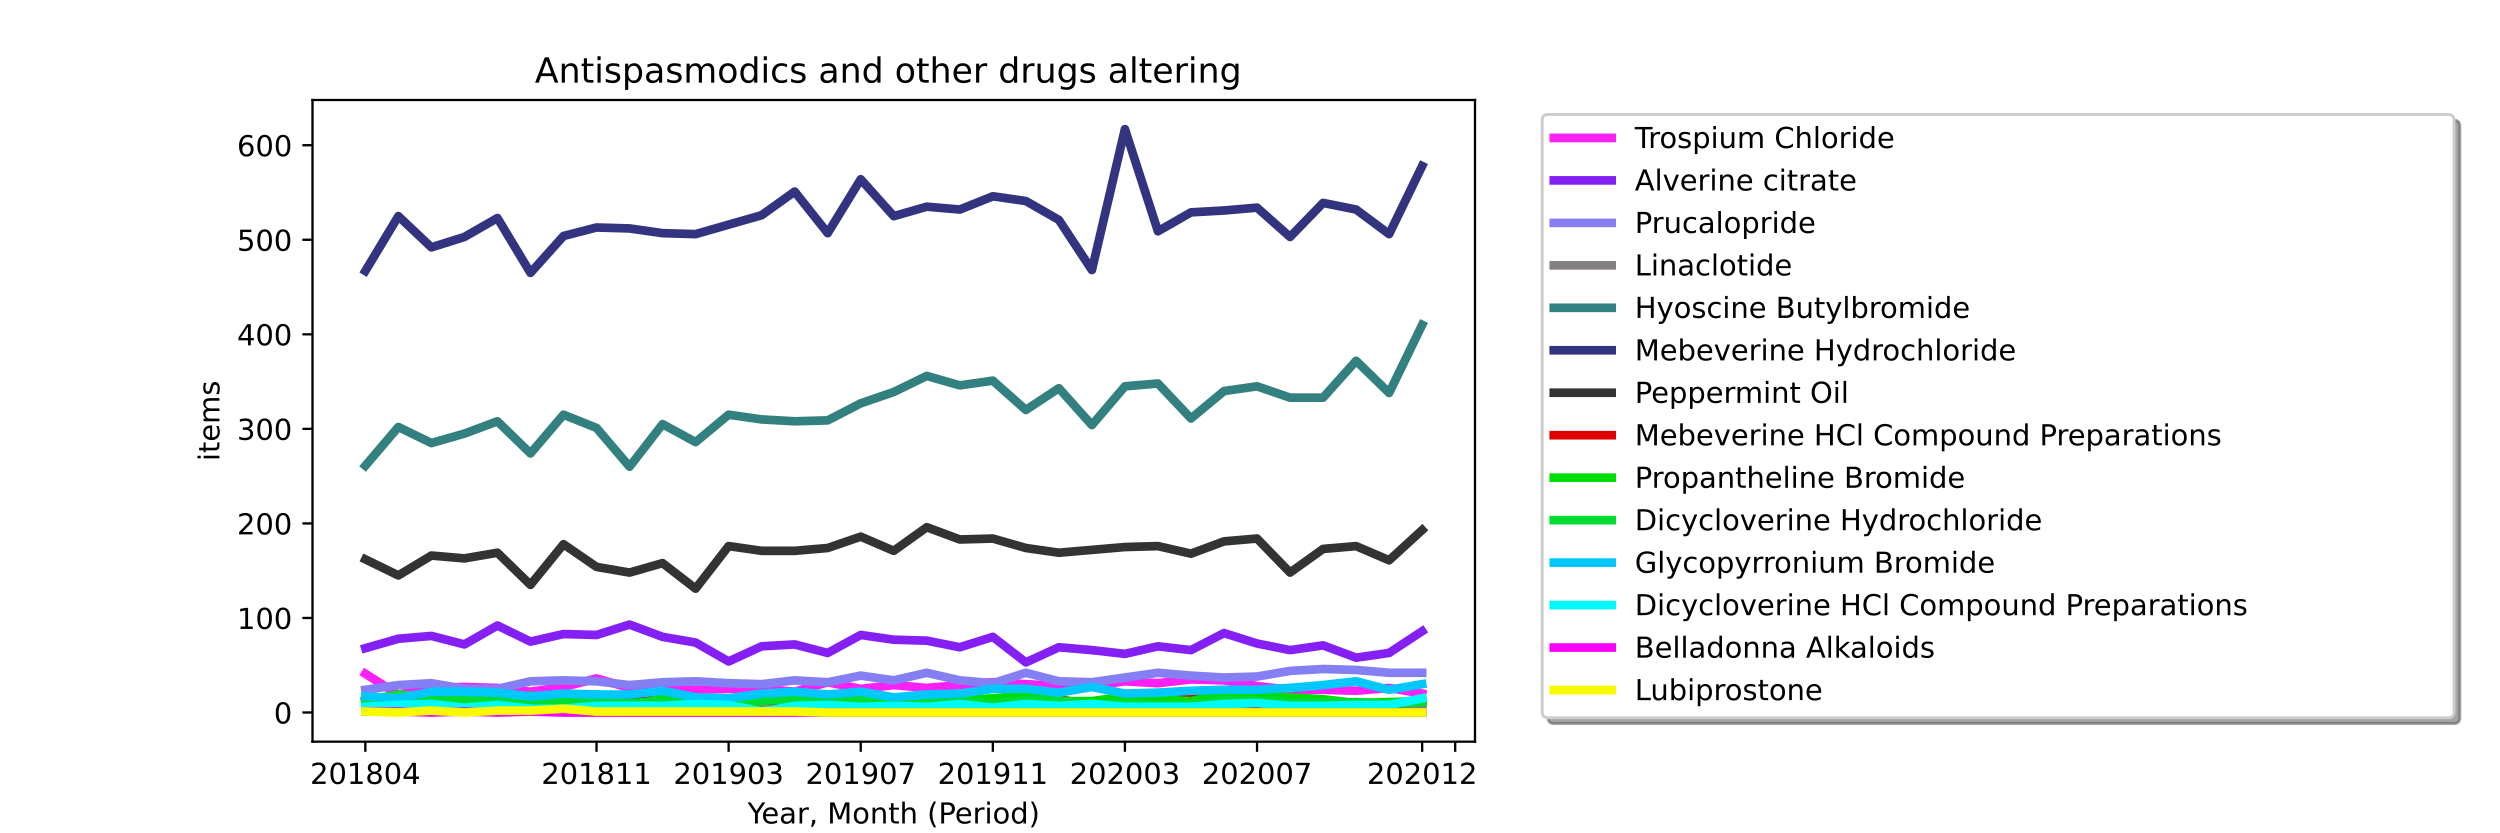 <?xml version="1.0" encoding="utf-8" standalone="no"?>
<!DOCTYPE svg PUBLIC "-//W3C//DTD SVG 1.1//EN"
  "http://www.w3.org/Graphics/SVG/1.1/DTD/svg11.dtd">
<!-- Created with matplotlib (https://matplotlib.org/) -->
<svg height="288pt" version="1.1" viewBox="0 0 864 288" width="864pt" xmlns="http://www.w3.org/2000/svg" xmlns:xlink="http://www.w3.org/1999/xlink">
 <defs>
  <style type="text/css">*{stroke-linecap:butt;stroke-linejoin:round;}</style>
 </defs>
 <g id="figure_1">
  <g id="patch_1">
   <path d="M 0 288 
L 864 288 
L 864 0 
L 0 0 
z
" style="fill:#ffffff;"/>
  </g>
  <g id="axes_1">
   <g id="patch_2">
    <path d="M 108 256.32 
L 509.76 256.32 
L 509.76 34.56 
L 108 34.56 
z
" style="fill:#ffffff;"/>
   </g>
   <g id="matplotlib.axis_1">
    <g id="xtick_1">
     <g id="line2d_1">
      <defs>
       <path d="M 0 0 
L 0 3.5 
" id="m16b5ae9aee" style="stroke:#000000;stroke-width:0.8;"/>
      </defs>
      <g>
       <use style="stroke:#000000;stroke-width:0.8;" x="126.262" xlink:href="#m16b5ae9aee" y="256.32"/>
      </g>
     </g>
     <g id="text_1">
      <!-- 201804 -->
      <g transform="translate(107.174 270.918)scale(0.1 -0.1)">
       <defs>
        <path d="M 19.188 8.297 
L 53.609 8.297 
L 53.609 0 
L 7.328 0 
L 7.328 8.297 
Q 12.938 14.109 22.625 23.891 
Q 32.328 33.688 34.812 36.531 
Q 39.547 41.844 41.422 45.531 
Q 43.312 49.219 43.312 52.781 
Q 43.312 58.594 39.234 62.25 
Q 35.156 65.922 28.609 65.922 
Q 23.969 65.922 18.812 64.312 
Q 13.672 62.703 7.812 59.422 
L 7.812 69.391 
Q 13.766 71.781 18.938 73 
Q 24.125 74.219 28.422 74.219 
Q 39.75 74.219 46.484 68.547 
Q 53.219 62.891 53.219 53.422 
Q 53.219 48.922 51.531 44.891 
Q 49.859 40.875 45.406 35.406 
Q 44.188 33.984 37.641 27.219 
Q 31.109 20.453 19.188 8.297 
z
" id="DejaVuSans-50"/>
        <path d="M 31.781 66.406 
Q 24.172 66.406 20.328 58.906 
Q 16.5 51.422 16.5 36.375 
Q 16.5 21.391 20.328 13.891 
Q 24.172 6.391 31.781 6.391 
Q 39.453 6.391 43.281 13.891 
Q 47.125 21.391 47.125 36.375 
Q 47.125 51.422 43.281 58.906 
Q 39.453 66.406 31.781 66.406 
z
M 31.781 74.219 
Q 44.047 74.219 50.516 64.516 
Q 56.984 54.828 56.984 36.375 
Q 56.984 17.969 50.516 8.266 
Q 44.047 -1.422 31.781 -1.422 
Q 19.531 -1.422 13.062 8.266 
Q 6.594 17.969 6.594 36.375 
Q 6.594 54.828 13.062 64.516 
Q 19.531 74.219 31.781 74.219 
z
" id="DejaVuSans-48"/>
        <path d="M 12.406 8.297 
L 28.516 8.297 
L 28.516 63.922 
L 10.984 60.406 
L 10.984 69.391 
L 28.422 72.906 
L 38.281 72.906 
L 38.281 8.297 
L 54.391 8.297 
L 54.391 0 
L 12.406 0 
z
" id="DejaVuSans-49"/>
        <path d="M 31.781 34.625 
Q 24.75 34.625 20.719 30.859 
Q 16.703 27.094 16.703 20.516 
Q 16.703 13.922 20.719 10.156 
Q 24.75 6.391 31.781 6.391 
Q 38.812 6.391 42.859 10.172 
Q 46.922 13.969 46.922 20.516 
Q 46.922 27.094 42.891 30.859 
Q 38.875 34.625 31.781 34.625 
z
M 21.922 38.812 
Q 15.578 40.375 12.031 44.719 
Q 8.5 49.078 8.5 55.328 
Q 8.5 64.062 14.719 69.141 
Q 20.953 74.219 31.781 74.219 
Q 42.672 74.219 48.875 69.141 
Q 55.078 64.062 55.078 55.328 
Q 55.078 49.078 51.531 44.719 
Q 48 40.375 41.703 38.812 
Q 48.828 37.156 52.797 32.312 
Q 56.781 27.484 56.781 20.516 
Q 56.781 9.906 50.312 4.234 
Q 43.844 -1.422 31.781 -1.422 
Q 19.734 -1.422 13.25 4.234 
Q 6.781 9.906 6.781 20.516 
Q 6.781 27.484 10.781 32.312 
Q 14.797 37.156 21.922 38.812 
z
M 18.312 54.391 
Q 18.312 48.734 21.844 45.562 
Q 25.391 42.391 31.781 42.391 
Q 38.141 42.391 41.719 45.562 
Q 45.312 48.734 45.312 54.391 
Q 45.312 60.062 41.719 63.234 
Q 38.141 66.406 31.781 66.406 
Q 25.391 66.406 21.844 63.234 
Q 18.312 60.062 18.312 54.391 
z
" id="DejaVuSans-56"/>
        <path d="M 37.797 64.312 
L 12.891 25.391 
L 37.797 25.391 
z
M 35.203 72.906 
L 47.609 72.906 
L 47.609 25.391 
L 58.016 25.391 
L 58.016 17.188 
L 47.609 17.188 
L 47.609 0 
L 37.797 0 
L 37.797 17.188 
L 4.891 17.188 
L 4.891 26.703 
z
" id="DejaVuSans-52"/>
       </defs>
       <use xlink:href="#DejaVuSans-50"/>
       <use x="63.623" xlink:href="#DejaVuSans-48"/>
       <use x="127.246" xlink:href="#DejaVuSans-49"/>
       <use x="190.869" xlink:href="#DejaVuSans-56"/>
       <use x="254.492" xlink:href="#DejaVuSans-48"/>
       <use x="318.115" xlink:href="#DejaVuSans-52"/>
      </g>
     </g>
    </g>
    <g id="xtick_2">
     <g id="line2d_2">
      <g>
       <use style="stroke:#000000;stroke-width:0.8;" x="206.157" xlink:href="#m16b5ae9aee" y="256.32"/>
      </g>
     </g>
     <g id="text_2">
      <!-- 201811 -->
      <g transform="translate(187.07 270.918)scale(0.1 -0.1)">
       <use xlink:href="#DejaVuSans-50"/>
       <use x="63.623" xlink:href="#DejaVuSans-48"/>
       <use x="127.246" xlink:href="#DejaVuSans-49"/>
       <use x="190.869" xlink:href="#DejaVuSans-56"/>
       <use x="254.492" xlink:href="#DejaVuSans-49"/>
       <use x="318.115" xlink:href="#DejaVuSans-49"/>
      </g>
     </g>
    </g>
    <g id="xtick_3">
     <g id="line2d_3">
      <g>
       <use style="stroke:#000000;stroke-width:0.8;" x="251.812" xlink:href="#m16b5ae9aee" y="256.32"/>
      </g>
     </g>
     <g id="text_3">
      <!-- 201903 -->
      <g transform="translate(232.724 270.918)scale(0.1 -0.1)">
       <defs>
        <path d="M 10.984 1.516 
L 10.984 10.5 
Q 14.703 8.734 18.5 7.812 
Q 22.312 6.891 25.984 6.891 
Q 35.75 6.891 40.891 13.453 
Q 46.047 20.016 46.781 33.406 
Q 43.953 29.203 39.594 26.953 
Q 35.25 24.703 29.984 24.703 
Q 19.047 24.703 12.672 31.312 
Q 6.297 37.938 6.297 49.422 
Q 6.297 60.641 12.938 67.422 
Q 19.578 74.219 30.609 74.219 
Q 43.266 74.219 49.922 64.516 
Q 56.594 54.828 56.594 36.375 
Q 56.594 19.141 48.406 8.859 
Q 40.234 -1.422 26.422 -1.422 
Q 22.703 -1.422 18.891 -0.688 
Q 15.094 0.047 10.984 1.516 
z
M 30.609 32.422 
Q 37.25 32.422 41.125 36.953 
Q 45.016 41.5 45.016 49.422 
Q 45.016 57.281 41.125 61.844 
Q 37.25 66.406 30.609 66.406 
Q 23.969 66.406 20.094 61.844 
Q 16.219 57.281 16.219 49.422 
Q 16.219 41.5 20.094 36.953 
Q 23.969 32.422 30.609 32.422 
z
" id="DejaVuSans-57"/>
        <path d="M 40.578 39.312 
Q 47.656 37.797 51.625 33 
Q 55.609 28.219 55.609 21.188 
Q 55.609 10.406 48.188 4.484 
Q 40.766 -1.422 27.094 -1.422 
Q 22.516 -1.422 17.656 -0.516 
Q 12.797 0.391 7.625 2.203 
L 7.625 11.719 
Q 11.719 9.328 16.594 8.109 
Q 21.484 6.891 26.812 6.891 
Q 36.078 6.891 40.938 10.547 
Q 45.797 14.203 45.797 21.188 
Q 45.797 27.641 41.281 31.266 
Q 36.766 34.906 28.719 34.906 
L 20.219 34.906 
L 20.219 43.016 
L 29.109 43.016 
Q 36.375 43.016 40.234 45.922 
Q 44.094 48.828 44.094 54.297 
Q 44.094 59.906 40.109 62.906 
Q 36.141 65.922 28.719 65.922 
Q 24.656 65.922 20.016 65.031 
Q 15.375 64.156 9.812 62.312 
L 9.812 71.094 
Q 15.438 72.656 20.344 73.438 
Q 25.25 74.219 29.594 74.219 
Q 40.828 74.219 47.359 69.109 
Q 53.906 64.016 53.906 55.328 
Q 53.906 49.266 50.438 45.094 
Q 46.969 40.922 40.578 39.312 
z
" id="DejaVuSans-51"/>
       </defs>
       <use xlink:href="#DejaVuSans-50"/>
       <use x="63.623" xlink:href="#DejaVuSans-48"/>
       <use x="127.246" xlink:href="#DejaVuSans-49"/>
       <use x="190.869" xlink:href="#DejaVuSans-57"/>
       <use x="254.492" xlink:href="#DejaVuSans-48"/>
       <use x="318.115" xlink:href="#DejaVuSans-51"/>
      </g>
     </g>
    </g>
    <g id="xtick_4">
     <g id="line2d_4">
      <g>
       <use style="stroke:#000000;stroke-width:0.8;" x="297.466" xlink:href="#m16b5ae9aee" y="256.32"/>
      </g>
     </g>
     <g id="text_4">
      <!-- 201907 -->
      <g transform="translate(278.379 270.918)scale(0.1 -0.1)">
       <defs>
        <path d="M 8.203 72.906 
L 55.078 72.906 
L 55.078 68.703 
L 28.609 0 
L 18.312 0 
L 43.219 64.594 
L 8.203 64.594 
z
" id="DejaVuSans-55"/>
       </defs>
       <use xlink:href="#DejaVuSans-50"/>
       <use x="63.623" xlink:href="#DejaVuSans-48"/>
       <use x="127.246" xlink:href="#DejaVuSans-49"/>
       <use x="190.869" xlink:href="#DejaVuSans-57"/>
       <use x="254.492" xlink:href="#DejaVuSans-48"/>
       <use x="318.115" xlink:href="#DejaVuSans-55"/>
      </g>
     </g>
    </g>
    <g id="xtick_5">
     <g id="line2d_5">
      <g>
       <use style="stroke:#000000;stroke-width:0.8;" x="343.121" xlink:href="#m16b5ae9aee" y="256.32"/>
      </g>
     </g>
     <g id="text_5">
      <!-- 201911 -->
      <g transform="translate(324.033 270.918)scale(0.1 -0.1)">
       <use xlink:href="#DejaVuSans-50"/>
       <use x="63.623" xlink:href="#DejaVuSans-48"/>
       <use x="127.246" xlink:href="#DejaVuSans-49"/>
       <use x="190.869" xlink:href="#DejaVuSans-57"/>
       <use x="254.492" xlink:href="#DejaVuSans-49"/>
       <use x="318.115" xlink:href="#DejaVuSans-49"/>
      </g>
     </g>
    </g>
    <g id="xtick_6">
     <g id="line2d_6">
      <g>
       <use style="stroke:#000000;stroke-width:0.8;" x="388.775" xlink:href="#m16b5ae9aee" y="256.32"/>
      </g>
     </g>
     <g id="text_6">
      <!-- 202003 -->
      <g transform="translate(369.688 270.918)scale(0.1 -0.1)">
       <use xlink:href="#DejaVuSans-50"/>
       <use x="63.623" xlink:href="#DejaVuSans-48"/>
       <use x="127.246" xlink:href="#DejaVuSans-50"/>
       <use x="190.869" xlink:href="#DejaVuSans-48"/>
       <use x="254.492" xlink:href="#DejaVuSans-48"/>
       <use x="318.115" xlink:href="#DejaVuSans-51"/>
      </g>
     </g>
    </g>
    <g id="xtick_7">
     <g id="line2d_7">
      <g>
       <use style="stroke:#000000;stroke-width:0.8;" x="434.43" xlink:href="#m16b5ae9aee" y="256.32"/>
      </g>
     </g>
     <g id="text_7">
      <!-- 202007 -->
      <g transform="translate(415.342 270.918)scale(0.1 -0.1)">
       <use xlink:href="#DejaVuSans-50"/>
       <use x="63.623" xlink:href="#DejaVuSans-48"/>
       <use x="127.246" xlink:href="#DejaVuSans-50"/>
       <use x="190.869" xlink:href="#DejaVuSans-48"/>
       <use x="254.492" xlink:href="#DejaVuSans-48"/>
       <use x="318.115" xlink:href="#DejaVuSans-55"/>
      </g>
     </g>
    </g>
    <g id="xtick_8">
     <g id="line2d_8">
      <g>
       <use style="stroke:#000000;stroke-width:0.8;" x="491.498" xlink:href="#m16b5ae9aee" y="256.32"/>
      </g>
     </g>
     <g id="text_8">
      <!-- 202012 -->
      <g transform="translate(472.411 270.918)scale(0.1 -0.1)">
       <use xlink:href="#DejaVuSans-50"/>
       <use x="63.623" xlink:href="#DejaVuSans-48"/>
       <use x="127.246" xlink:href="#DejaVuSans-50"/>
       <use x="190.869" xlink:href="#DejaVuSans-48"/>
       <use x="254.492" xlink:href="#DejaVuSans-49"/>
       <use x="318.115" xlink:href="#DejaVuSans-50"/>
      </g>
     </g>
    </g>
    <g id="xtick_9">
     <g id="line2d_9">
      <g>
       <use style="stroke:#000000;stroke-width:0.8;" x="502.912" xlink:href="#m16b5ae9aee" y="256.32"/>
      </g>
     </g>
    </g>
    <g id="text_9">
     <!-- Year, Month (Period) -->
     <g transform="translate(258.364 284.597)scale(0.1 -0.1)">
      <defs>
       <path d="M -0.203 72.906 
L 10.406 72.906 
L 30.609 42.922 
L 50.688 72.906 
L 61.281 72.906 
L 35.5 34.719 
L 35.5 0 
L 25.594 0 
L 25.594 34.719 
z
" id="DejaVuSans-89"/>
       <path d="M 56.203 29.594 
L 56.203 25.203 
L 14.891 25.203 
Q 15.484 15.922 20.484 11.062 
Q 25.484 6.203 34.422 6.203 
Q 39.594 6.203 44.453 7.469 
Q 49.312 8.734 54.109 11.281 
L 54.109 2.781 
Q 49.266 0.734 44.188 -0.344 
Q 39.109 -1.422 33.891 -1.422 
Q 20.797 -1.422 13.156 6.188 
Q 5.516 13.812 5.516 26.812 
Q 5.516 40.234 12.766 48.109 
Q 20.016 56 32.328 56 
Q 43.359 56 49.781 48.891 
Q 56.203 41.797 56.203 29.594 
z
M 47.219 32.234 
Q 47.125 39.594 43.094 43.984 
Q 39.062 48.391 32.422 48.391 
Q 24.906 48.391 20.391 44.141 
Q 15.875 39.891 15.188 32.172 
z
" id="DejaVuSans-101"/>
       <path d="M 34.281 27.484 
Q 23.391 27.484 19.188 25 
Q 14.984 22.516 14.984 16.5 
Q 14.984 11.719 18.141 8.906 
Q 21.297 6.109 26.703 6.109 
Q 34.188 6.109 38.703 11.406 
Q 43.219 16.703 43.219 25.484 
L 43.219 27.484 
z
M 52.203 31.203 
L 52.203 0 
L 43.219 0 
L 43.219 8.297 
Q 40.141 3.328 35.547 0.953 
Q 30.953 -1.422 24.312 -1.422 
Q 15.922 -1.422 10.953 3.297 
Q 6 8.016 6 15.922 
Q 6 25.141 12.172 29.828 
Q 18.359 34.516 30.609 34.516 
L 43.219 34.516 
L 43.219 35.406 
Q 43.219 41.609 39.141 45 
Q 35.062 48.391 27.688 48.391 
Q 23 48.391 18.547 47.266 
Q 14.109 46.141 10.016 43.891 
L 10.016 52.203 
Q 14.938 54.109 19.578 55.047 
Q 24.219 56 28.609 56 
Q 40.484 56 46.344 49.844 
Q 52.203 43.703 52.203 31.203 
z
" id="DejaVuSans-97"/>
       <path d="M 41.109 46.297 
Q 39.594 47.172 37.812 47.578 
Q 36.031 48 33.891 48 
Q 26.266 48 22.188 43.047 
Q 18.109 38.094 18.109 28.812 
L 18.109 0 
L 9.078 0 
L 9.078 54.688 
L 18.109 54.688 
L 18.109 46.188 
Q 20.953 51.172 25.484 53.578 
Q 30.031 56 36.531 56 
Q 37.453 56 38.578 55.875 
Q 39.703 55.766 41.062 55.516 
z
" id="DejaVuSans-114"/>
       <path d="M 11.719 12.406 
L 22.016 12.406 
L 22.016 4 
L 14.016 -11.625 
L 7.719 -11.625 
L 11.719 4 
z
" id="DejaVuSans-44"/>
       <path id="DejaVuSans-32"/>
       <path d="M 9.812 72.906 
L 24.516 72.906 
L 43.109 23.297 
L 61.812 72.906 
L 76.516 72.906 
L 76.516 0 
L 66.891 0 
L 66.891 64.016 
L 48.094 14.016 
L 38.188 14.016 
L 19.391 64.016 
L 19.391 0 
L 9.812 0 
z
" id="DejaVuSans-77"/>
       <path d="M 30.609 48.391 
Q 23.391 48.391 19.188 42.75 
Q 14.984 37.109 14.984 27.297 
Q 14.984 17.484 19.156 11.844 
Q 23.344 6.203 30.609 6.203 
Q 37.797 6.203 41.984 11.859 
Q 46.188 17.531 46.188 27.297 
Q 46.188 37.016 41.984 42.703 
Q 37.797 48.391 30.609 48.391 
z
M 30.609 56 
Q 42.328 56 49.016 48.375 
Q 55.719 40.766 55.719 27.297 
Q 55.719 13.875 49.016 6.219 
Q 42.328 -1.422 30.609 -1.422 
Q 18.844 -1.422 12.172 6.219 
Q 5.516 13.875 5.516 27.297 
Q 5.516 40.766 12.172 48.375 
Q 18.844 56 30.609 56 
z
" id="DejaVuSans-111"/>
       <path d="M 54.891 33.016 
L 54.891 0 
L 45.906 0 
L 45.906 32.719 
Q 45.906 40.484 42.875 44.328 
Q 39.844 48.188 33.797 48.188 
Q 26.516 48.188 22.312 43.547 
Q 18.109 38.922 18.109 30.906 
L 18.109 0 
L 9.078 0 
L 9.078 54.688 
L 18.109 54.688 
L 18.109 46.188 
Q 21.344 51.125 25.703 53.562 
Q 30.078 56 35.797 56 
Q 45.219 56 50.047 50.172 
Q 54.891 44.344 54.891 33.016 
z
" id="DejaVuSans-110"/>
       <path d="M 18.312 70.219 
L 18.312 54.688 
L 36.812 54.688 
L 36.812 47.703 
L 18.312 47.703 
L 18.312 18.016 
Q 18.312 11.328 20.141 9.422 
Q 21.969 7.516 27.594 7.516 
L 36.812 7.516 
L 36.812 0 
L 27.594 0 
Q 17.188 0 13.234 3.875 
Q 9.281 7.766 9.281 18.016 
L 9.281 47.703 
L 2.688 47.703 
L 2.688 54.688 
L 9.281 54.688 
L 9.281 70.219 
z
" id="DejaVuSans-116"/>
       <path d="M 54.891 33.016 
L 54.891 0 
L 45.906 0 
L 45.906 32.719 
Q 45.906 40.484 42.875 44.328 
Q 39.844 48.188 33.797 48.188 
Q 26.516 48.188 22.312 43.547 
Q 18.109 38.922 18.109 30.906 
L 18.109 0 
L 9.078 0 
L 9.078 75.984 
L 18.109 75.984 
L 18.109 46.188 
Q 21.344 51.125 25.703 53.562 
Q 30.078 56 35.797 56 
Q 45.219 56 50.047 50.172 
Q 54.891 44.344 54.891 33.016 
z
" id="DejaVuSans-104"/>
       <path d="M 31 75.875 
Q 24.469 64.656 21.281 53.656 
Q 18.109 42.672 18.109 31.391 
Q 18.109 20.125 21.312 9.062 
Q 24.516 -2 31 -13.188 
L 23.188 -13.188 
Q 15.875 -1.703 12.234 9.375 
Q 8.594 20.453 8.594 31.391 
Q 8.594 42.281 12.203 53.312 
Q 15.828 64.359 23.188 75.875 
z
" id="DejaVuSans-40"/>
       <path d="M 19.672 64.797 
L 19.672 37.406 
L 32.078 37.406 
Q 38.969 37.406 42.719 40.969 
Q 46.484 44.531 46.484 51.125 
Q 46.484 57.672 42.719 61.234 
Q 38.969 64.797 32.078 64.797 
z
M 9.812 72.906 
L 32.078 72.906 
Q 44.344 72.906 50.609 67.359 
Q 56.891 61.812 56.891 51.125 
Q 56.891 40.328 50.609 34.812 
Q 44.344 29.297 32.078 29.297 
L 19.672 29.297 
L 19.672 0 
L 9.812 0 
z
" id="DejaVuSans-80"/>
       <path d="M 9.422 54.688 
L 18.406 54.688 
L 18.406 0 
L 9.422 0 
z
M 9.422 75.984 
L 18.406 75.984 
L 18.406 64.594 
L 9.422 64.594 
z
" id="DejaVuSans-105"/>
       <path d="M 45.406 46.391 
L 45.406 75.984 
L 54.391 75.984 
L 54.391 0 
L 45.406 0 
L 45.406 8.203 
Q 42.578 3.328 38.25 0.953 
Q 33.938 -1.422 27.875 -1.422 
Q 17.969 -1.422 11.734 6.484 
Q 5.516 14.406 5.516 27.297 
Q 5.516 40.188 11.734 48.094 
Q 17.969 56 27.875 56 
Q 33.938 56 38.25 53.625 
Q 42.578 51.266 45.406 46.391 
z
M 14.797 27.297 
Q 14.797 17.391 18.875 11.75 
Q 22.953 6.109 30.078 6.109 
Q 37.203 6.109 41.297 11.75 
Q 45.406 17.391 45.406 27.297 
Q 45.406 37.203 41.297 42.844 
Q 37.203 48.484 30.078 48.484 
Q 22.953 48.484 18.875 42.844 
Q 14.797 37.203 14.797 27.297 
z
" id="DejaVuSans-100"/>
       <path d="M 8.016 75.875 
L 15.828 75.875 
Q 23.141 64.359 26.781 53.312 
Q 30.422 42.281 30.422 31.391 
Q 30.422 20.453 26.781 9.375 
Q 23.141 -1.703 15.828 -13.188 
L 8.016 -13.188 
Q 14.5 -2 17.703 9.062 
Q 20.906 20.125 20.906 31.391 
Q 20.906 42.672 17.703 53.656 
Q 14.5 64.656 8.016 75.875 
z
" id="DejaVuSans-41"/>
      </defs>
      <use xlink:href="#DejaVuSans-89"/>
      <use x="47.834" xlink:href="#DejaVuSans-101"/>
      <use x="109.357" xlink:href="#DejaVuSans-97"/>
      <use x="170.637" xlink:href="#DejaVuSans-114"/>
      <use x="211.75" xlink:href="#DejaVuSans-44"/>
      <use x="243.537" xlink:href="#DejaVuSans-32"/>
      <use x="275.324" xlink:href="#DejaVuSans-77"/>
      <use x="361.604" xlink:href="#DejaVuSans-111"/>
      <use x="422.785" xlink:href="#DejaVuSans-110"/>
      <use x="486.164" xlink:href="#DejaVuSans-116"/>
      <use x="525.373" xlink:href="#DejaVuSans-104"/>
      <use x="588.752" xlink:href="#DejaVuSans-32"/>
      <use x="620.539" xlink:href="#DejaVuSans-40"/>
      <use x="659.553" xlink:href="#DejaVuSans-80"/>
      <use x="716.23" xlink:href="#DejaVuSans-101"/>
      <use x="777.754" xlink:href="#DejaVuSans-114"/>
      <use x="818.867" xlink:href="#DejaVuSans-105"/>
      <use x="846.65" xlink:href="#DejaVuSans-111"/>
      <use x="907.832" xlink:href="#DejaVuSans-100"/>
      <use x="971.309" xlink:href="#DejaVuSans-41"/>
     </g>
    </g>
   </g>
   <g id="matplotlib.axis_2">
    <g id="ytick_1">
     <g id="line2d_10">
      <defs>
       <path d="M 0 0 
L -3.5 0 
" id="mc23255c408" style="stroke:#000000;stroke-width:0.8;"/>
      </defs>
      <g>
       <use style="stroke:#000000;stroke-width:0.8;" x="108" xlink:href="#mc23255c408" y="246.24"/>
      </g>
     </g>
     <g id="text_10">
      <!-- 0 -->
      <g transform="translate(94.638 250.039)scale(0.1 -0.1)">
       <use xlink:href="#DejaVuSans-48"/>
      </g>
     </g>
    </g>
    <g id="ytick_2">
     <g id="line2d_11">
      <g>
       <use style="stroke:#000000;stroke-width:0.8;" x="108" xlink:href="#mc23255c408" y="213.566"/>
      </g>
     </g>
     <g id="text_11">
      <!-- 100 -->
      <g transform="translate(81.912 217.365)scale(0.1 -0.1)">
       <use xlink:href="#DejaVuSans-49"/>
       <use x="63.623" xlink:href="#DejaVuSans-48"/>
       <use x="127.246" xlink:href="#DejaVuSans-48"/>
      </g>
     </g>
    </g>
    <g id="ytick_3">
     <g id="line2d_12">
      <g>
       <use style="stroke:#000000;stroke-width:0.8;" x="108" xlink:href="#mc23255c408" y="180.892"/>
      </g>
     </g>
     <g id="text_12">
      <!-- 200 -->
      <g transform="translate(81.912 184.691)scale(0.1 -0.1)">
       <use xlink:href="#DejaVuSans-50"/>
       <use x="63.623" xlink:href="#DejaVuSans-48"/>
       <use x="127.246" xlink:href="#DejaVuSans-48"/>
      </g>
     </g>
    </g>
    <g id="ytick_4">
     <g id="line2d_13">
      <g>
       <use style="stroke:#000000;stroke-width:0.8;" x="108" xlink:href="#mc23255c408" y="148.217"/>
      </g>
     </g>
     <g id="text_13">
      <!-- 300 -->
      <g transform="translate(81.912 152.017)scale(0.1 -0.1)">
       <use xlink:href="#DejaVuSans-51"/>
       <use x="63.623" xlink:href="#DejaVuSans-48"/>
       <use x="127.246" xlink:href="#DejaVuSans-48"/>
      </g>
     </g>
    </g>
    <g id="ytick_5">
     <g id="line2d_14">
      <g>
       <use style="stroke:#000000;stroke-width:0.8;" x="108" xlink:href="#mc23255c408" y="115.543"/>
      </g>
     </g>
     <g id="text_14">
      <!-- 400 -->
      <g transform="translate(81.912 119.342)scale(0.1 -0.1)">
       <use xlink:href="#DejaVuSans-52"/>
       <use x="63.623" xlink:href="#DejaVuSans-48"/>
       <use x="127.246" xlink:href="#DejaVuSans-48"/>
      </g>
     </g>
    </g>
    <g id="ytick_6">
     <g id="line2d_15">
      <g>
       <use style="stroke:#000000;stroke-width:0.8;" x="108" xlink:href="#mc23255c408" y="82.869"/>
      </g>
     </g>
     <g id="text_15">
      <!-- 500 -->
      <g transform="translate(81.912 86.668)scale(0.1 -0.1)">
       <defs>
        <path d="M 10.797 72.906 
L 49.516 72.906 
L 49.516 64.594 
L 19.828 64.594 
L 19.828 46.734 
Q 21.969 47.469 24.109 47.828 
Q 26.266 48.188 28.422 48.188 
Q 40.625 48.188 47.75 41.5 
Q 54.891 34.812 54.891 23.391 
Q 54.891 11.625 47.562 5.094 
Q 40.234 -1.422 26.906 -1.422 
Q 22.312 -1.422 17.547 -0.641 
Q 12.797 0.141 7.719 1.703 
L 7.719 11.625 
Q 12.109 9.234 16.797 8.062 
Q 21.484 6.891 26.703 6.891 
Q 35.156 6.891 40.078 11.328 
Q 45.016 15.766 45.016 23.391 
Q 45.016 31 40.078 35.438 
Q 35.156 39.891 26.703 39.891 
Q 22.75 39.891 18.812 39.016 
Q 14.891 38.141 10.797 36.281 
z
" id="DejaVuSans-53"/>
       </defs>
       <use xlink:href="#DejaVuSans-53"/>
       <use x="63.623" xlink:href="#DejaVuSans-48"/>
       <use x="127.246" xlink:href="#DejaVuSans-48"/>
      </g>
     </g>
    </g>
    <g id="ytick_7">
     <g id="line2d_16">
      <g>
       <use style="stroke:#000000;stroke-width:0.8;" x="108" xlink:href="#mc23255c408" y="50.195"/>
      </g>
     </g>
     <g id="text_16">
      <!-- 600 -->
      <g transform="translate(81.912 53.994)scale(0.1 -0.1)">
       <defs>
        <path d="M 33.016 40.375 
Q 26.375 40.375 22.484 35.828 
Q 18.609 31.297 18.609 23.391 
Q 18.609 15.531 22.484 10.953 
Q 26.375 6.391 33.016 6.391 
Q 39.656 6.391 43.531 10.953 
Q 47.406 15.531 47.406 23.391 
Q 47.406 31.297 43.531 35.828 
Q 39.656 40.375 33.016 40.375 
z
M 52.594 71.297 
L 52.594 62.312 
Q 48.875 64.062 45.094 64.984 
Q 41.312 65.922 37.594 65.922 
Q 27.828 65.922 22.672 59.328 
Q 17.531 52.734 16.797 39.406 
Q 19.672 43.656 24.016 45.922 
Q 28.375 48.188 33.594 48.188 
Q 44.578 48.188 50.953 41.516 
Q 57.328 34.859 57.328 23.391 
Q 57.328 12.156 50.688 5.359 
Q 44.047 -1.422 33.016 -1.422 
Q 20.359 -1.422 13.672 8.266 
Q 6.984 17.969 6.984 36.375 
Q 6.984 53.656 15.188 63.938 
Q 23.391 74.219 37.203 74.219 
Q 40.922 74.219 44.703 73.484 
Q 48.484 72.75 52.594 71.297 
z
" id="DejaVuSans-54"/>
       </defs>
       <use xlink:href="#DejaVuSans-54"/>
       <use x="63.623" xlink:href="#DejaVuSans-48"/>
       <use x="127.246" xlink:href="#DejaVuSans-48"/>
      </g>
     </g>
    </g>
    <g id="text_17">
     <!-- items -->
     <g transform="translate(75.833 159.341)rotate(-90)scale(0.1 -0.1)">
      <defs>
       <path d="M 52 44.188 
Q 55.375 50.25 60.062 53.125 
Q 64.75 56 71.094 56 
Q 79.641 56 84.281 50.016 
Q 88.922 44.047 88.922 33.016 
L 88.922 0 
L 79.891 0 
L 79.891 32.719 
Q 79.891 40.578 77.094 44.375 
Q 74.312 48.188 68.609 48.188 
Q 61.625 48.188 57.562 43.547 
Q 53.516 38.922 53.516 30.906 
L 53.516 0 
L 44.484 0 
L 44.484 32.719 
Q 44.484 40.625 41.703 44.406 
Q 38.922 48.188 33.109 48.188 
Q 26.219 48.188 22.156 43.531 
Q 18.109 38.875 18.109 30.906 
L 18.109 0 
L 9.078 0 
L 9.078 54.688 
L 18.109 54.688 
L 18.109 46.188 
Q 21.188 51.219 25.484 53.609 
Q 29.781 56 35.688 56 
Q 41.656 56 45.828 52.969 
Q 50 49.953 52 44.188 
z
" id="DejaVuSans-109"/>
       <path d="M 44.281 53.078 
L 44.281 44.578 
Q 40.484 46.531 36.375 47.5 
Q 32.281 48.484 27.875 48.484 
Q 21.188 48.484 17.844 46.438 
Q 14.5 44.391 14.5 40.281 
Q 14.5 37.156 16.891 35.375 
Q 19.281 33.594 26.516 31.984 
L 29.594 31.297 
Q 39.156 29.25 43.188 25.516 
Q 47.219 21.781 47.219 15.094 
Q 47.219 7.469 41.188 3.016 
Q 35.156 -1.422 24.609 -1.422 
Q 20.219 -1.422 15.453 -0.562 
Q 10.688 0.297 5.422 2 
L 5.422 11.281 
Q 10.406 8.688 15.234 7.391 
Q 20.062 6.109 24.812 6.109 
Q 31.156 6.109 34.562 8.281 
Q 37.984 10.453 37.984 14.406 
Q 37.984 18.062 35.516 20.016 
Q 33.062 21.969 24.703 23.781 
L 21.578 24.516 
Q 13.234 26.266 9.516 29.906 
Q 5.812 33.547 5.812 39.891 
Q 5.812 47.609 11.281 51.797 
Q 16.75 56 26.812 56 
Q 31.781 56 36.172 55.266 
Q 40.578 54.547 44.281 53.078 
z
" id="DejaVuSans-115"/>
      </defs>
      <use xlink:href="#DejaVuSans-105"/>
      <use x="27.783" xlink:href="#DejaVuSans-116"/>
      <use x="66.992" xlink:href="#DejaVuSans-101"/>
      <use x="128.516" xlink:href="#DejaVuSans-109"/>
      <use x="225.928" xlink:href="#DejaVuSans-115"/>
     </g>
    </g>
   </g>
   <g id="line2d_17">
    <path clip-path="url(#p43f431271d)" d="M 126.262 232.844 
L 137.675 240.032 
L 149.089 237.745 
L 160.503 237.418 
L 171.916 237.745 
L 183.33 239.052 
L 194.744 237.418 
L 206.157 234.477 
L 217.571 237.745 
L 228.985 237.745 
L 240.398 238.398 
L 251.812 238.071 
L 263.225 238.071 
L 274.639 239.052 
L 286.053 235.784 
L 297.466 238.071 
L 308.88 236.764 
L 320.294 237.745 
L 331.707 236.764 
L 343.121 235.784 
L 354.535 236.438 
L 365.948 237.091 
L 377.362 237.091 
L 388.775 235.458 
L 400.189 236.111 
L 411.603 234.804 
L 423.016 235.131 
L 434.43 237.091 
L 445.844 238.398 
L 457.257 238.398 
L 468.671 238.725 
L 480.085 237.745 
L 491.498 239.705 
" style="fill:none;stroke:#fb20f3;stroke-linecap:square;stroke-width:3;"/>
   </g>
   <g id="line2d_18">
    <path clip-path="url(#p43f431271d)" d="M 126.262 224.022 
L 137.675 220.754 
L 149.089 219.774 
L 160.503 222.715 
L 171.916 216.18 
L 183.33 221.734 
L 194.744 219.12 
L 206.157 219.447 
L 217.571 215.853 
L 228.985 220.101 
L 240.398 222.061 
L 251.812 228.596 
L 263.225 223.368 
L 274.639 222.715 
L 286.053 225.655 
L 297.466 219.447 
L 308.88 221.081 
L 320.294 221.408 
L 331.707 223.695 
L 343.121 220.101 
L 354.535 228.923 
L 365.948 223.695 
L 377.362 224.675 
L 388.775 225.982 
L 400.189 223.368 
L 411.603 224.675 
L 423.016 218.794 
L 434.43 222.388 
L 445.844 224.675 
L 457.257 223.041 
L 468.671 227.289 
L 480.085 225.655 
L 491.498 218.14 
" style="fill:none;stroke:#8420f3;stroke-linecap:square;stroke-width:3;"/>
   </g>
   <g id="line2d_19">
    <path clip-path="url(#p43f431271d)" d="M 126.262 238.398 
L 137.675 236.764 
L 149.089 236.111 
L 160.503 238.071 
L 171.916 238.071 
L 183.33 235.458 
L 194.744 235.131 
L 206.157 235.458 
L 217.571 236.764 
L 228.985 235.784 
L 240.398 235.458 
L 251.812 236.111 
L 263.225 236.438 
L 274.639 235.131 
L 286.053 235.784 
L 297.466 233.497 
L 308.88 235.131 
L 320.294 232.517 
L 331.707 235.131 
L 343.121 236.111 
L 354.535 232.517 
L 365.948 235.458 
L 377.362 235.784 
L 388.775 234.151 
L 400.189 232.517 
L 411.603 233.497 
L 423.016 234.151 
L 434.43 233.824 
L 445.844 231.863 
L 457.257 231.21 
L 468.671 231.537 
L 480.085 232.517 
L 491.498 232.517 
" style="fill:none;stroke:#8480f3;stroke-linecap:square;stroke-width:3;"/>
   </g>
   <g id="line2d_20">
    <path clip-path="url(#p43f431271d)" d="M 126.262 242.646 
L 137.675 243.299 
L 149.089 242.973 
L 160.503 241.992 
L 171.916 243.626 
L 183.33 243.626 
L 194.744 243.299 
L 206.157 244.606 
L 217.571 242.646 
L 228.985 243.953 
L 240.398 241.992 
L 251.812 242.973 
L 263.225 244.28 
L 274.639 244.28 
L 286.053 242.973 
L 297.466 242.973 
L 308.88 242.973 
L 320.294 243.626 
L 331.707 242.973 
L 343.121 242.319 
L 354.535 241.992 
L 365.948 242.973 
L 377.362 242.646 
L 388.775 242.973 
L 400.189 243.953 
L 411.603 244.28 
L 423.016 242.973 
L 434.43 243.626 
L 445.844 243.299 
L 457.257 244.28 
L 468.671 243.953 
L 480.085 244.28 
L 491.498 243.299 
" style="fill:none;stroke:#84807f;stroke-linecap:square;stroke-width:3;"/>
   </g>
   <g id="line2d_21">
    <path clip-path="url(#p43f431271d)" d="M 126.262 160.96 
L 137.675 147.564 
L 149.089 153.118 
L 160.503 149.851 
L 171.916 145.603 
L 183.33 156.713 
L 194.744 143.316 
L 206.157 147.891 
L 217.571 161.287 
L 228.985 146.584 
L 240.398 152.792 
L 251.812 143.316 
L 263.225 144.95 
L 274.639 145.603 
L 286.053 145.277 
L 297.466 139.395 
L 308.88 135.474 
L 320.294 129.92 
L 331.707 133.187 
L 343.121 131.553 
L 354.535 141.682 
L 365.948 134.167 
L 377.362 146.91 
L 388.775 133.514 
L 400.189 132.534 
L 411.603 144.623 
L 423.016 135.148 
L 434.43 133.514 
L 445.844 137.435 
L 457.257 137.435 
L 468.671 124.692 
L 480.085 135.801 
L 491.498 112.276 
" style="fill:none;stroke:#32807f;stroke-linecap:square;stroke-width:3;"/>
   </g>
   <g id="line2d_22">
    <path clip-path="url(#p43f431271d)" d="M 126.262 93.651 
L 137.675 74.7 
L 149.089 85.483 
L 160.503 81.889 
L 171.916 75.354 
L 183.33 94.305 
L 194.744 81.562 
L 206.157 78.621 
L 217.571 78.948 
L 228.985 80.582 
L 240.398 80.908 
L 251.812 77.641 
L 263.225 74.374 
L 274.639 66.205 
L 286.053 80.582 
L 297.466 61.957 
L 308.88 74.7 
L 320.294 71.433 
L 331.707 72.413 
L 343.121 67.839 
L 354.535 69.472 
L 365.948 76.007 
L 377.362 93.325 
L 388.775 44.64 
L 400.189 79.928 
L 411.603 73.393 
L 423.016 72.74 
L 434.43 71.76 
L 445.844 81.889 
L 457.257 70.126 
L 468.671 72.413 
L 480.085 80.908 
L 491.498 57.383 
" style="fill:none;stroke:#32347f;stroke-linecap:square;stroke-width:3;"/>
   </g>
   <g id="line2d_23">
    <path clip-path="url(#p43f431271d)" d="M 126.262 193.308 
L 137.675 198.862 
L 149.089 192.001 
L 160.503 192.981 
L 171.916 191.021 
L 183.33 202.13 
L 194.744 188.08 
L 206.157 195.922 
L 217.571 197.882 
L 228.985 194.615 
L 240.398 203.437 
L 251.812 188.733 
L 263.225 190.367 
L 274.639 190.367 
L 286.053 189.387 
L 297.466 185.466 
L 308.88 190.367 
L 320.294 182.199 
L 331.707 186.446 
L 343.121 186.119 
L 354.535 189.387 
L 365.948 191.021 
L 377.362 190.04 
L 388.775 189.06 
L 400.189 188.733 
L 411.603 191.347 
L 423.016 187.1 
L 434.43 186.119 
L 445.844 197.882 
L 457.257 189.714 
L 468.671 188.733 
L 480.085 193.634 
L 491.498 183.179 
" style="fill:none;stroke:#323433;stroke-linecap:square;stroke-width:3;"/>
   </g>
   <g id="line2d_24">
    <path clip-path="url(#p43f431271d)" d="M 126.262 242.319 
L 137.675 240.685 
L 149.089 242.973 
L 160.503 241.339 
L 171.916 241.012 
L 183.33 242.973 
L 194.744 241.012 
L 206.157 241.992 
L 217.571 242.646 
L 228.985 240.685 
L 240.398 243.626 
L 251.812 241.339 
L 263.225 241.992 
L 274.639 242.973 
L 286.053 241.012 
L 297.466 243.299 
L 308.88 241.666 
L 320.294 242.646 
L 331.707 242.646 
L 343.121 243.299 
L 354.535 243.626 
L 365.948 241.666 
L 377.362 243.626 
L 388.775 243.299 
L 400.189 242.973 
L 411.603 241.012 
L 423.016 242.646 
L 434.43 243.299 
L 445.844 243.953 
L 457.257 244.28 
L 468.671 242.973 
L 480.085 243.626 
L 491.498 241.992 
" style="fill:none;stroke:#dd0000;stroke-linecap:square;stroke-width:3;"/>
   </g>
   <g id="line2d_25">
    <path clip-path="url(#p43f431271d)" d="M 126.262 242.973 
L 137.675 241.339 
L 149.089 241.012 
L 160.503 243.299 
L 171.916 242.646 
L 183.33 240.359 
L 194.744 242.319 
L 206.157 240.032 
L 217.571 243.953 
L 228.985 241.339 
L 240.398 241.992 
L 251.812 242.319 
L 263.225 241.666 
L 274.639 242.319 
L 286.053 241.666 
L 297.466 241.339 
L 308.88 241.339 
L 320.294 241.666 
L 331.707 241.992 
L 343.121 241.339 
L 354.535 240.359 
L 365.948 242.319 
L 377.362 242.319 
L 388.775 240.685 
L 400.189 241.666 
L 411.603 242.319 
L 423.016 239.705 
L 434.43 241.012 
L 445.844 241.012 
L 457.257 241.666 
L 468.671 242.973 
L 480.085 242.646 
L 491.498 242.319 
" style="fill:none;stroke:#00dd00;stroke-linecap:square;stroke-width:3;"/>
   </g>
   <g id="line2d_26">
    <path clip-path="url(#p43f431271d)" d="M 126.262 241.992 
L 137.675 240.032 
L 149.089 241.012 
L 160.503 241.992 
L 171.916 241.666 
L 183.33 242.646 
L 194.744 241.992 
L 206.157 241.992 
L 217.571 242.973 
L 228.985 242.319 
L 240.398 242.973 
L 251.812 243.299 
L 263.225 242.319 
L 274.639 241.339 
L 286.053 243.299 
L 297.466 241.666 
L 308.88 241.992 
L 320.294 242.973 
L 331.707 242.319 
L 343.121 243.299 
L 354.535 241.992 
L 365.948 241.992 
L 377.362 243.626 
L 388.775 242.973 
L 400.189 243.626 
L 411.603 243.299 
L 423.016 241.992 
L 434.43 241.992 
L 445.844 242.646 
L 457.257 242.973 
L 468.671 242.646 
L 480.085 243.299 
L 491.498 242.646 
" style="fill:none;stroke:#00dd33;stroke-linecap:square;stroke-width:3;"/>
   </g>
   <g id="line2d_27">
    <path clip-path="url(#p43f431271d)" d="M 126.262 240.685 
L 137.675 241.339 
L 149.089 239.052 
L 160.503 239.052 
L 171.916 239.378 
L 183.33 240.685 
L 194.744 239.705 
L 206.157 240.032 
L 217.571 240.032 
L 228.985 238.725 
L 240.398 241.012 
L 251.812 241.339 
L 263.225 239.705 
L 274.639 239.052 
L 286.053 240.032 
L 297.466 239.052 
L 308.88 241.012 
L 320.294 240.032 
L 331.707 239.705 
L 343.121 238.071 
L 354.535 238.071 
L 365.948 239.378 
L 377.362 237.418 
L 388.775 239.705 
L 400.189 239.378 
L 411.603 238.725 
L 423.016 238.398 
L 434.43 238.398 
L 445.844 237.745 
L 457.257 236.764 
L 468.671 235.458 
L 480.085 238.398 
L 491.498 236.438 
" style="fill:none;stroke:#00c8fa;stroke-linecap:square;stroke-width:3;"/>
   </g>
   <g id="line2d_28">
    <path clip-path="url(#p43f431271d)" d="M 126.262 244.28 
L 137.675 243.626 
L 149.089 243.299 
L 160.503 244.606 
L 171.916 243.626 
L 183.33 244.933 
L 194.744 244.933 
L 206.157 243.953 
L 217.571 243.953 
L 228.985 243.953 
L 240.398 243.299 
L 251.812 243.626 
L 263.225 245.913 
L 274.639 243.953 
L 286.053 243.626 
L 297.466 244.28 
L 308.88 243.953 
L 320.294 244.28 
L 331.707 243.299 
L 343.121 244.606 
L 354.535 243.299 
L 365.948 243.953 
L 377.362 243.299 
L 388.775 244.28 
L 400.189 244.28 
L 411.603 244.28 
L 423.016 243.299 
L 434.43 242.973 
L 445.844 243.953 
L 457.257 243.953 
L 468.671 243.626 
L 480.085 243.626 
L 491.498 241.339 
" style="fill:none;stroke:#00fafa;stroke-linecap:square;stroke-width:3;"/>
   </g>
   <g id="line2d_29">
    <path clip-path="url(#p43f431271d)" d="M 126.262 245.913 
L 137.675 245.913 
L 149.089 246.24 
L 160.503 245.913 
L 171.916 246.24 
L 183.33 245.913 
L 194.744 246.24 
L 206.157 246.24 
L 217.571 246.24 
L 228.985 246.24 
L 240.398 246.24 
L 251.812 246.24 
L 263.225 246.24 
L 274.639 246.24 
L 286.053 246.24 
L 297.466 246.24 
L 308.88 246.24 
L 320.294 246.24 
L 331.707 246.24 
L 343.121 246.24 
L 354.535 246.24 
L 365.948 246.24 
L 377.362 246.24 
L 388.775 246.24 
L 400.189 246.24 
L 411.603 246.24 
L 423.016 246.24 
L 434.43 246.24 
L 445.844 246.24 
L 457.257 246.24 
L 468.671 246.24 
L 480.085 246.24 
L 491.498 246.24 
" style="fill:none;stroke:#f900fa;stroke-linecap:square;stroke-width:3;"/>
   </g>
   <g id="line2d_30">
    <path clip-path="url(#p43f431271d)" d="M 126.262 245.913 
L 137.675 246.24 
L 149.089 245.587 
L 160.503 246.24 
L 171.916 245.587 
L 183.33 245.587 
L 194.744 244.933 
L 206.157 245.913 
L 217.571 245.913 
L 228.985 245.913 
L 240.398 245.913 
L 251.812 245.913 
L 263.225 245.913 
L 274.639 245.913 
L 286.053 246.24 
L 297.466 246.24 
L 308.88 246.24 
L 320.294 246.24 
L 331.707 246.24 
L 343.121 246.24 
L 354.535 246.24 
L 365.948 246.24 
L 377.362 246.24 
L 388.775 246.24 
L 400.189 246.24 
L 411.603 246.24 
L 423.016 246.24 
L 434.43 246.24 
L 445.844 246.24 
L 457.257 246.24 
L 468.671 246.24 
L 480.085 246.24 
L 491.498 246.24 
" style="fill:none;stroke:#f9fa00;stroke-linecap:square;stroke-width:3;"/>
   </g>
   <g id="patch_3">
    <path d="M 108 256.32 
L 108 34.56 
" style="fill:none;stroke:#000000;stroke-linecap:square;stroke-linejoin:miter;stroke-width:0.8;"/>
   </g>
   <g id="patch_4">
    <path d="M 509.76 256.32 
L 509.76 34.56 
" style="fill:none;stroke:#000000;stroke-linecap:square;stroke-linejoin:miter;stroke-width:0.8;"/>
   </g>
   <g id="patch_5">
    <path d="M 108 256.32 
L 509.76 256.32 
" style="fill:none;stroke:#000000;stroke-linecap:square;stroke-linejoin:miter;stroke-width:0.8;"/>
   </g>
   <g id="patch_6">
    <path d="M 108 34.56 
L 509.76 34.56 
" style="fill:none;stroke:#000000;stroke-linecap:square;stroke-linejoin:miter;stroke-width:0.8;"/>
   </g>
   <g id="text_18">
    <!-- Antispasmodics and other drugs altering  -->
    <g transform="translate(184.848 28.56)scale(0.12 -0.12)">
     <defs>
      <path d="M 34.188 63.188 
L 20.797 26.906 
L 47.609 26.906 
z
M 28.609 72.906 
L 39.797 72.906 
L 67.578 0 
L 57.328 0 
L 50.688 18.703 
L 17.828 18.703 
L 11.188 0 
L 0.781 0 
z
" id="DejaVuSans-65"/>
      <path d="M 18.109 8.203 
L 18.109 -20.797 
L 9.078 -20.797 
L 9.078 54.688 
L 18.109 54.688 
L 18.109 46.391 
Q 20.953 51.266 25.266 53.625 
Q 29.594 56 35.594 56 
Q 45.562 56 51.781 48.094 
Q 58.016 40.188 58.016 27.297 
Q 58.016 14.406 51.781 6.484 
Q 45.562 -1.422 35.594 -1.422 
Q 29.594 -1.422 25.266 0.953 
Q 20.953 3.328 18.109 8.203 
z
M 48.688 27.297 
Q 48.688 37.203 44.609 42.844 
Q 40.531 48.484 33.406 48.484 
Q 26.266 48.484 22.188 42.844 
Q 18.109 37.203 18.109 27.297 
Q 18.109 17.391 22.188 11.75 
Q 26.266 6.109 33.406 6.109 
Q 40.531 6.109 44.609 11.75 
Q 48.688 17.391 48.688 27.297 
z
" id="DejaVuSans-112"/>
      <path d="M 48.781 52.594 
L 48.781 44.188 
Q 44.969 46.297 41.141 47.344 
Q 37.312 48.391 33.406 48.391 
Q 24.656 48.391 19.812 42.844 
Q 14.984 37.312 14.984 27.297 
Q 14.984 17.281 19.812 11.734 
Q 24.656 6.203 33.406 6.203 
Q 37.312 6.203 41.141 7.25 
Q 44.969 8.297 48.781 10.406 
L 48.781 2.094 
Q 45.016 0.344 40.984 -0.531 
Q 36.969 -1.422 32.422 -1.422 
Q 20.062 -1.422 12.781 6.344 
Q 5.516 14.109 5.516 27.297 
Q 5.516 40.672 12.859 48.328 
Q 20.219 56 33.016 56 
Q 37.156 56 41.109 55.141 
Q 45.062 54.297 48.781 52.594 
z
" id="DejaVuSans-99"/>
      <path d="M 8.5 21.578 
L 8.5 54.688 
L 17.484 54.688 
L 17.484 21.922 
Q 17.484 14.156 20.5 10.266 
Q 23.531 6.391 29.594 6.391 
Q 36.859 6.391 41.078 11.031 
Q 45.312 15.672 45.312 23.688 
L 45.312 54.688 
L 54.297 54.688 
L 54.297 0 
L 45.312 0 
L 45.312 8.406 
Q 42.047 3.422 37.719 1 
Q 33.406 -1.422 27.688 -1.422 
Q 18.266 -1.422 13.375 4.438 
Q 8.5 10.297 8.5 21.578 
z
M 31.109 56 
z
" id="DejaVuSans-117"/>
      <path d="M 45.406 27.984 
Q 45.406 37.75 41.375 43.109 
Q 37.359 48.484 30.078 48.484 
Q 22.859 48.484 18.828 43.109 
Q 14.797 37.75 14.797 27.984 
Q 14.797 18.266 18.828 12.891 
Q 22.859 7.516 30.078 7.516 
Q 37.359 7.516 41.375 12.891 
Q 45.406 18.266 45.406 27.984 
z
M 54.391 6.781 
Q 54.391 -7.172 48.188 -13.984 
Q 42 -20.797 29.203 -20.797 
Q 24.469 -20.797 20.266 -20.094 
Q 16.062 -19.391 12.109 -17.922 
L 12.109 -9.188 
Q 16.062 -11.328 19.922 -12.344 
Q 23.781 -13.375 27.781 -13.375 
Q 36.625 -13.375 41.016 -8.766 
Q 45.406 -4.156 45.406 5.172 
L 45.406 9.625 
Q 42.625 4.781 38.281 2.391 
Q 33.938 0 27.875 0 
Q 17.828 0 11.672 7.656 
Q 5.516 15.328 5.516 27.984 
Q 5.516 40.672 11.672 48.328 
Q 17.828 56 27.875 56 
Q 33.938 56 38.281 53.609 
Q 42.625 51.219 45.406 46.391 
L 45.406 54.688 
L 54.391 54.688 
z
" id="DejaVuSans-103"/>
      <path d="M 9.422 75.984 
L 18.406 75.984 
L 18.406 0 
L 9.422 0 
z
" id="DejaVuSans-108"/>
     </defs>
     <use xlink:href="#DejaVuSans-65"/>
     <use x="68.408" xlink:href="#DejaVuSans-110"/>
     <use x="131.787" xlink:href="#DejaVuSans-116"/>
     <use x="170.996" xlink:href="#DejaVuSans-105"/>
     <use x="198.779" xlink:href="#DejaVuSans-115"/>
     <use x="250.879" xlink:href="#DejaVuSans-112"/>
     <use x="314.355" xlink:href="#DejaVuSans-97"/>
     <use x="375.635" xlink:href="#DejaVuSans-115"/>
     <use x="427.734" xlink:href="#DejaVuSans-109"/>
     <use x="525.146" xlink:href="#DejaVuSans-111"/>
     <use x="586.328" xlink:href="#DejaVuSans-100"/>
     <use x="649.805" xlink:href="#DejaVuSans-105"/>
     <use x="677.588" xlink:href="#DejaVuSans-99"/>
     <use x="732.568" xlink:href="#DejaVuSans-115"/>
     <use x="784.668" xlink:href="#DejaVuSans-32"/>
     <use x="816.455" xlink:href="#DejaVuSans-97"/>
     <use x="877.734" xlink:href="#DejaVuSans-110"/>
     <use x="941.113" xlink:href="#DejaVuSans-100"/>
     <use x="1004.59" xlink:href="#DejaVuSans-32"/>
     <use x="1036.377" xlink:href="#DejaVuSans-111"/>
     <use x="1097.559" xlink:href="#DejaVuSans-116"/>
     <use x="1136.768" xlink:href="#DejaVuSans-104"/>
     <use x="1200.146" xlink:href="#DejaVuSans-101"/>
     <use x="1261.67" xlink:href="#DejaVuSans-114"/>
     <use x="1302.783" xlink:href="#DejaVuSans-32"/>
     <use x="1334.57" xlink:href="#DejaVuSans-100"/>
     <use x="1398.047" xlink:href="#DejaVuSans-114"/>
     <use x="1439.16" xlink:href="#DejaVuSans-117"/>
     <use x="1502.539" xlink:href="#DejaVuSans-103"/>
     <use x="1566.016" xlink:href="#DejaVuSans-115"/>
     <use x="1618.115" xlink:href="#DejaVuSans-32"/>
     <use x="1649.902" xlink:href="#DejaVuSans-97"/>
     <use x="1711.182" xlink:href="#DejaVuSans-108"/>
     <use x="1738.965" xlink:href="#DejaVuSans-116"/>
     <use x="1778.174" xlink:href="#DejaVuSans-101"/>
     <use x="1839.697" xlink:href="#DejaVuSans-114"/>
     <use x="1880.811" xlink:href="#DejaVuSans-105"/>
     <use x="1908.594" xlink:href="#DejaVuSans-110"/>
     <use x="1971.973" xlink:href="#DejaVuSans-103"/>
     <use x="2035.449" xlink:href="#DejaVuSans-32"/>
    </g>
   </g>
   <g id="legend_1">
    <g id="patch_7">
     <path d="M 536.986 250.054 
L 848.118 250.054 
Q 850.118 250.054 850.118 248.054 
L 850.118 43.56 
Q 850.118 41.56 848.118 41.56 
L 536.986 41.56 
Q 534.986 41.56 534.986 43.56 
L 534.986 248.054 
Q 534.986 250.054 536.986 250.054 
z
" style="fill:#4c4c4c;opacity:0.5;stroke:#4c4c4c;stroke-linejoin:miter;"/>
    </g>
    <g id="patch_8">
     <path d="M 534.986 248.054 
L 846.118 248.054 
Q 848.118 248.054 848.118 246.054 
L 848.118 41.56 
Q 848.118 39.56 846.118 39.56 
L 534.986 39.56 
Q 532.986 39.56 532.986 41.56 
L 532.986 246.054 
Q 532.986 248.054 534.986 248.054 
z
" style="fill:#ffffff;stroke:#cccccc;stroke-linejoin:miter;"/>
    </g>
    <g id="line2d_31">
     <path d="M 536.986 47.658 
L 556.986 47.658 
" style="fill:none;stroke:#fb20f3;stroke-linecap:square;stroke-width:3;"/>
    </g>
    <g id="line2d_32"/>
    <g id="text_19">
     <!-- Trospium Chloride                                            -->
     <g transform="translate(564.986 51.158)scale(0.1 -0.1)">
      <defs>
       <path d="M -0.297 72.906 
L 61.375 72.906 
L 61.375 64.594 
L 35.5 64.594 
L 35.5 0 
L 25.594 0 
L 25.594 64.594 
L -0.297 64.594 
z
" id="DejaVuSans-84"/>
       <path d="M 64.406 67.281 
L 64.406 56.891 
Q 59.422 61.531 53.781 63.812 
Q 48.141 66.109 41.797 66.109 
Q 29.297 66.109 22.656 58.469 
Q 16.016 50.828 16.016 36.375 
Q 16.016 21.969 22.656 14.328 
Q 29.297 6.688 41.797 6.688 
Q 48.141 6.688 53.781 8.984 
Q 59.422 11.281 64.406 15.922 
L 64.406 5.609 
Q 59.234 2.094 53.438 0.328 
Q 47.656 -1.422 41.219 -1.422 
Q 24.656 -1.422 15.125 8.703 
Q 5.609 18.844 5.609 36.375 
Q 5.609 53.953 15.125 64.078 
Q 24.656 74.219 41.219 74.219 
Q 47.75 74.219 53.531 72.484 
Q 59.328 70.75 64.406 67.281 
z
" id="DejaVuSans-67"/>
      </defs>
      <use xlink:href="#DejaVuSans-84"/>
      <use x="46.334" xlink:href="#DejaVuSans-114"/>
      <use x="85.197" xlink:href="#DejaVuSans-111"/>
      <use x="146.379" xlink:href="#DejaVuSans-115"/>
      <use x="198.479" xlink:href="#DejaVuSans-112"/>
      <use x="261.955" xlink:href="#DejaVuSans-105"/>
      <use x="289.738" xlink:href="#DejaVuSans-117"/>
      <use x="353.117" xlink:href="#DejaVuSans-109"/>
      <use x="450.529" xlink:href="#DejaVuSans-32"/>
      <use x="482.316" xlink:href="#DejaVuSans-67"/>
      <use x="552.141" xlink:href="#DejaVuSans-104"/>
      <use x="615.52" xlink:href="#DejaVuSans-108"/>
      <use x="643.303" xlink:href="#DejaVuSans-111"/>
      <use x="704.484" xlink:href="#DejaVuSans-114"/>
      <use x="745.598" xlink:href="#DejaVuSans-105"/>
      <use x="773.381" xlink:href="#DejaVuSans-100"/>
      <use x="836.857" xlink:href="#DejaVuSans-101"/>
      <use x="898.381" xlink:href="#DejaVuSans-32"/>
      <use x="930.168" xlink:href="#DejaVuSans-32"/>
      <use x="961.955" xlink:href="#DejaVuSans-32"/>
      <use x="993.742" xlink:href="#DejaVuSans-32"/>
      <use x="1025.529" xlink:href="#DejaVuSans-32"/>
      <use x="1057.316" xlink:href="#DejaVuSans-32"/>
      <use x="1089.104" xlink:href="#DejaVuSans-32"/>
      <use x="1120.891" xlink:href="#DejaVuSans-32"/>
      <use x="1152.678" xlink:href="#DejaVuSans-32"/>
      <use x="1184.465" xlink:href="#DejaVuSans-32"/>
      <use x="1216.252" xlink:href="#DejaVuSans-32"/>
      <use x="1248.039" xlink:href="#DejaVuSans-32"/>
      <use x="1279.826" xlink:href="#DejaVuSans-32"/>
      <use x="1311.613" xlink:href="#DejaVuSans-32"/>
      <use x="1343.4" xlink:href="#DejaVuSans-32"/>
      <use x="1375.188" xlink:href="#DejaVuSans-32"/>
      <use x="1406.975" xlink:href="#DejaVuSans-32"/>
      <use x="1438.762" xlink:href="#DejaVuSans-32"/>
      <use x="1470.549" xlink:href="#DejaVuSans-32"/>
      <use x="1502.336" xlink:href="#DejaVuSans-32"/>
      <use x="1534.123" xlink:href="#DejaVuSans-32"/>
      <use x="1565.91" xlink:href="#DejaVuSans-32"/>
      <use x="1597.697" xlink:href="#DejaVuSans-32"/>
      <use x="1629.484" xlink:href="#DejaVuSans-32"/>
      <use x="1661.271" xlink:href="#DejaVuSans-32"/>
      <use x="1693.059" xlink:href="#DejaVuSans-32"/>
      <use x="1724.846" xlink:href="#DejaVuSans-32"/>
      <use x="1756.633" xlink:href="#DejaVuSans-32"/>
      <use x="1788.42" xlink:href="#DejaVuSans-32"/>
      <use x="1820.207" xlink:href="#DejaVuSans-32"/>
      <use x="1851.994" xlink:href="#DejaVuSans-32"/>
      <use x="1883.781" xlink:href="#DejaVuSans-32"/>
      <use x="1915.568" xlink:href="#DejaVuSans-32"/>
      <use x="1947.355" xlink:href="#DejaVuSans-32"/>
      <use x="1979.143" xlink:href="#DejaVuSans-32"/>
      <use x="2010.93" xlink:href="#DejaVuSans-32"/>
      <use x="2042.717" xlink:href="#DejaVuSans-32"/>
      <use x="2074.504" xlink:href="#DejaVuSans-32"/>
      <use x="2106.291" xlink:href="#DejaVuSans-32"/>
      <use x="2138.078" xlink:href="#DejaVuSans-32"/>
      <use x="2169.865" xlink:href="#DejaVuSans-32"/>
      <use x="2201.652" xlink:href="#DejaVuSans-32"/>
      <use x="2233.439" xlink:href="#DejaVuSans-32"/>
     </g>
    </g>
    <g id="line2d_33">
     <path d="M 536.986 62.337 
L 556.986 62.337 
" style="fill:none;stroke:#8420f3;stroke-linecap:square;stroke-width:3;"/>
    </g>
    <g id="line2d_34"/>
    <g id="text_20">
     <!-- Alverine citrate                                             -->
     <g transform="translate(564.986 65.837)scale(0.1 -0.1)">
      <defs>
       <path d="M 2.984 54.688 
L 12.5 54.688 
L 29.594 8.797 
L 46.688 54.688 
L 56.203 54.688 
L 35.688 0 
L 23.484 0 
z
" id="DejaVuSans-118"/>
      </defs>
      <use xlink:href="#DejaVuSans-65"/>
      <use x="68.408" xlink:href="#DejaVuSans-108"/>
      <use x="96.191" xlink:href="#DejaVuSans-118"/>
      <use x="155.371" xlink:href="#DejaVuSans-101"/>
      <use x="216.895" xlink:href="#DejaVuSans-114"/>
      <use x="258.008" xlink:href="#DejaVuSans-105"/>
      <use x="285.791" xlink:href="#DejaVuSans-110"/>
      <use x="349.17" xlink:href="#DejaVuSans-101"/>
      <use x="410.693" xlink:href="#DejaVuSans-32"/>
      <use x="442.48" xlink:href="#DejaVuSans-99"/>
      <use x="497.461" xlink:href="#DejaVuSans-105"/>
      <use x="525.244" xlink:href="#DejaVuSans-116"/>
      <use x="564.453" xlink:href="#DejaVuSans-114"/>
      <use x="605.566" xlink:href="#DejaVuSans-97"/>
      <use x="666.846" xlink:href="#DejaVuSans-116"/>
      <use x="706.055" xlink:href="#DejaVuSans-101"/>
      <use x="767.578" xlink:href="#DejaVuSans-32"/>
      <use x="799.365" xlink:href="#DejaVuSans-32"/>
      <use x="831.152" xlink:href="#DejaVuSans-32"/>
      <use x="862.939" xlink:href="#DejaVuSans-32"/>
      <use x="894.727" xlink:href="#DejaVuSans-32"/>
      <use x="926.514" xlink:href="#DejaVuSans-32"/>
      <use x="958.301" xlink:href="#DejaVuSans-32"/>
      <use x="990.088" xlink:href="#DejaVuSans-32"/>
      <use x="1021.875" xlink:href="#DejaVuSans-32"/>
      <use x="1053.662" xlink:href="#DejaVuSans-32"/>
      <use x="1085.449" xlink:href="#DejaVuSans-32"/>
      <use x="1117.236" xlink:href="#DejaVuSans-32"/>
      <use x="1149.023" xlink:href="#DejaVuSans-32"/>
      <use x="1180.811" xlink:href="#DejaVuSans-32"/>
      <use x="1212.598" xlink:href="#DejaVuSans-32"/>
      <use x="1244.385" xlink:href="#DejaVuSans-32"/>
      <use x="1276.172" xlink:href="#DejaVuSans-32"/>
      <use x="1307.959" xlink:href="#DejaVuSans-32"/>
      <use x="1339.746" xlink:href="#DejaVuSans-32"/>
      <use x="1371.533" xlink:href="#DejaVuSans-32"/>
      <use x="1403.32" xlink:href="#DejaVuSans-32"/>
      <use x="1435.107" xlink:href="#DejaVuSans-32"/>
      <use x="1466.895" xlink:href="#DejaVuSans-32"/>
      <use x="1498.682" xlink:href="#DejaVuSans-32"/>
      <use x="1530.469" xlink:href="#DejaVuSans-32"/>
      <use x="1562.256" xlink:href="#DejaVuSans-32"/>
      <use x="1594.043" xlink:href="#DejaVuSans-32"/>
      <use x="1625.83" xlink:href="#DejaVuSans-32"/>
      <use x="1657.617" xlink:href="#DejaVuSans-32"/>
      <use x="1689.404" xlink:href="#DejaVuSans-32"/>
      <use x="1721.191" xlink:href="#DejaVuSans-32"/>
      <use x="1752.979" xlink:href="#DejaVuSans-32"/>
      <use x="1784.766" xlink:href="#DejaVuSans-32"/>
      <use x="1816.553" xlink:href="#DejaVuSans-32"/>
      <use x="1848.34" xlink:href="#DejaVuSans-32"/>
      <use x="1880.127" xlink:href="#DejaVuSans-32"/>
      <use x="1911.914" xlink:href="#DejaVuSans-32"/>
      <use x="1943.701" xlink:href="#DejaVuSans-32"/>
      <use x="1975.488" xlink:href="#DejaVuSans-32"/>
      <use x="2007.275" xlink:href="#DejaVuSans-32"/>
      <use x="2039.062" xlink:href="#DejaVuSans-32"/>
      <use x="2070.85" xlink:href="#DejaVuSans-32"/>
      <use x="2102.637" xlink:href="#DejaVuSans-32"/>
      <use x="2134.424" xlink:href="#DejaVuSans-32"/>
     </g>
    </g>
    <g id="line2d_35">
     <path d="M 536.986 77.015 
L 556.986 77.015 
" style="fill:none;stroke:#8480f3;stroke-linecap:square;stroke-width:3;"/>
    </g>
    <g id="line2d_36"/>
    <g id="text_21">
     <!-- Prucalopride                                                 -->
     <g transform="translate(564.986 80.515)scale(0.1 -0.1)">
      <use xlink:href="#DejaVuSans-80"/>
      <use x="58.553" xlink:href="#DejaVuSans-114"/>
      <use x="99.666" xlink:href="#DejaVuSans-117"/>
      <use x="163.045" xlink:href="#DejaVuSans-99"/>
      <use x="218.025" xlink:href="#DejaVuSans-97"/>
      <use x="279.305" xlink:href="#DejaVuSans-108"/>
      <use x="307.088" xlink:href="#DejaVuSans-111"/>
      <use x="368.27" xlink:href="#DejaVuSans-112"/>
      <use x="431.746" xlink:href="#DejaVuSans-114"/>
      <use x="472.859" xlink:href="#DejaVuSans-105"/>
      <use x="500.643" xlink:href="#DejaVuSans-100"/>
      <use x="564.119" xlink:href="#DejaVuSans-101"/>
      <use x="625.643" xlink:href="#DejaVuSans-32"/>
      <use x="657.43" xlink:href="#DejaVuSans-32"/>
      <use x="689.217" xlink:href="#DejaVuSans-32"/>
      <use x="721.004" xlink:href="#DejaVuSans-32"/>
      <use x="752.791" xlink:href="#DejaVuSans-32"/>
      <use x="784.578" xlink:href="#DejaVuSans-32"/>
      <use x="816.365" xlink:href="#DejaVuSans-32"/>
      <use x="848.152" xlink:href="#DejaVuSans-32"/>
      <use x="879.939" xlink:href="#DejaVuSans-32"/>
      <use x="911.727" xlink:href="#DejaVuSans-32"/>
      <use x="943.514" xlink:href="#DejaVuSans-32"/>
      <use x="975.301" xlink:href="#DejaVuSans-32"/>
      <use x="1007.088" xlink:href="#DejaVuSans-32"/>
      <use x="1038.875" xlink:href="#DejaVuSans-32"/>
      <use x="1070.662" xlink:href="#DejaVuSans-32"/>
      <use x="1102.449" xlink:href="#DejaVuSans-32"/>
      <use x="1134.236" xlink:href="#DejaVuSans-32"/>
      <use x="1166.023" xlink:href="#DejaVuSans-32"/>
      <use x="1197.811" xlink:href="#DejaVuSans-32"/>
      <use x="1229.598" xlink:href="#DejaVuSans-32"/>
      <use x="1261.385" xlink:href="#DejaVuSans-32"/>
      <use x="1293.172" xlink:href="#DejaVuSans-32"/>
      <use x="1324.959" xlink:href="#DejaVuSans-32"/>
      <use x="1356.746" xlink:href="#DejaVuSans-32"/>
      <use x="1388.533" xlink:href="#DejaVuSans-32"/>
      <use x="1420.32" xlink:href="#DejaVuSans-32"/>
      <use x="1452.107" xlink:href="#DejaVuSans-32"/>
      <use x="1483.895" xlink:href="#DejaVuSans-32"/>
      <use x="1515.682" xlink:href="#DejaVuSans-32"/>
      <use x="1547.469" xlink:href="#DejaVuSans-32"/>
      <use x="1579.256" xlink:href="#DejaVuSans-32"/>
      <use x="1611.043" xlink:href="#DejaVuSans-32"/>
      <use x="1642.83" xlink:href="#DejaVuSans-32"/>
      <use x="1674.617" xlink:href="#DejaVuSans-32"/>
      <use x="1706.404" xlink:href="#DejaVuSans-32"/>
      <use x="1738.191" xlink:href="#DejaVuSans-32"/>
      <use x="1769.979" xlink:href="#DejaVuSans-32"/>
      <use x="1801.766" xlink:href="#DejaVuSans-32"/>
      <use x="1833.553" xlink:href="#DejaVuSans-32"/>
      <use x="1865.34" xlink:href="#DejaVuSans-32"/>
      <use x="1897.127" xlink:href="#DejaVuSans-32"/>
      <use x="1928.914" xlink:href="#DejaVuSans-32"/>
      <use x="1960.701" xlink:href="#DejaVuSans-32"/>
      <use x="1992.488" xlink:href="#DejaVuSans-32"/>
      <use x="2024.275" xlink:href="#DejaVuSans-32"/>
      <use x="2056.062" xlink:href="#DejaVuSans-32"/>
      <use x="2087.85" xlink:href="#DejaVuSans-32"/>
      <use x="2119.637" xlink:href="#DejaVuSans-32"/>
     </g>
    </g>
    <g id="line2d_37">
     <path d="M 536.986 91.693 
L 556.986 91.693 
" style="fill:none;stroke:#84807f;stroke-linecap:square;stroke-width:3;"/>
    </g>
    <g id="line2d_38"/>
    <g id="text_22">
     <!-- Linaclotide                                                  -->
     <g transform="translate(564.986 95.193)scale(0.1 -0.1)">
      <defs>
       <path d="M 9.812 72.906 
L 19.672 72.906 
L 19.672 8.297 
L 55.172 8.297 
L 55.172 0 
L 9.812 0 
z
" id="DejaVuSans-76"/>
      </defs>
      <use xlink:href="#DejaVuSans-76"/>
      <use x="55.713" xlink:href="#DejaVuSans-105"/>
      <use x="83.496" xlink:href="#DejaVuSans-110"/>
      <use x="146.875" xlink:href="#DejaVuSans-97"/>
      <use x="208.154" xlink:href="#DejaVuSans-99"/>
      <use x="263.135" xlink:href="#DejaVuSans-108"/>
      <use x="290.918" xlink:href="#DejaVuSans-111"/>
      <use x="352.1" xlink:href="#DejaVuSans-116"/>
      <use x="391.309" xlink:href="#DejaVuSans-105"/>
      <use x="419.092" xlink:href="#DejaVuSans-100"/>
      <use x="482.568" xlink:href="#DejaVuSans-101"/>
      <use x="544.092" xlink:href="#DejaVuSans-32"/>
      <use x="575.879" xlink:href="#DejaVuSans-32"/>
      <use x="607.666" xlink:href="#DejaVuSans-32"/>
      <use x="639.453" xlink:href="#DejaVuSans-32"/>
      <use x="671.24" xlink:href="#DejaVuSans-32"/>
      <use x="703.027" xlink:href="#DejaVuSans-32"/>
      <use x="734.814" xlink:href="#DejaVuSans-32"/>
      <use x="766.602" xlink:href="#DejaVuSans-32"/>
      <use x="798.389" xlink:href="#DejaVuSans-32"/>
      <use x="830.176" xlink:href="#DejaVuSans-32"/>
      <use x="861.963" xlink:href="#DejaVuSans-32"/>
      <use x="893.75" xlink:href="#DejaVuSans-32"/>
      <use x="925.537" xlink:href="#DejaVuSans-32"/>
      <use x="957.324" xlink:href="#DejaVuSans-32"/>
      <use x="989.111" xlink:href="#DejaVuSans-32"/>
      <use x="1020.898" xlink:href="#DejaVuSans-32"/>
      <use x="1052.686" xlink:href="#DejaVuSans-32"/>
      <use x="1084.473" xlink:href="#DejaVuSans-32"/>
      <use x="1116.26" xlink:href="#DejaVuSans-32"/>
      <use x="1148.047" xlink:href="#DejaVuSans-32"/>
      <use x="1179.834" xlink:href="#DejaVuSans-32"/>
      <use x="1211.621" xlink:href="#DejaVuSans-32"/>
      <use x="1243.408" xlink:href="#DejaVuSans-32"/>
      <use x="1275.195" xlink:href="#DejaVuSans-32"/>
      <use x="1306.982" xlink:href="#DejaVuSans-32"/>
      <use x="1338.77" xlink:href="#DejaVuSans-32"/>
      <use x="1370.557" xlink:href="#DejaVuSans-32"/>
      <use x="1402.344" xlink:href="#DejaVuSans-32"/>
      <use x="1434.131" xlink:href="#DejaVuSans-32"/>
      <use x="1465.918" xlink:href="#DejaVuSans-32"/>
      <use x="1497.705" xlink:href="#DejaVuSans-32"/>
      <use x="1529.492" xlink:href="#DejaVuSans-32"/>
      <use x="1561.279" xlink:href="#DejaVuSans-32"/>
      <use x="1593.066" xlink:href="#DejaVuSans-32"/>
      <use x="1624.854" xlink:href="#DejaVuSans-32"/>
      <use x="1656.641" xlink:href="#DejaVuSans-32"/>
      <use x="1688.428" xlink:href="#DejaVuSans-32"/>
      <use x="1720.215" xlink:href="#DejaVuSans-32"/>
      <use x="1752.002" xlink:href="#DejaVuSans-32"/>
      <use x="1783.789" xlink:href="#DejaVuSans-32"/>
      <use x="1815.576" xlink:href="#DejaVuSans-32"/>
      <use x="1847.363" xlink:href="#DejaVuSans-32"/>
      <use x="1879.15" xlink:href="#DejaVuSans-32"/>
      <use x="1910.938" xlink:href="#DejaVuSans-32"/>
      <use x="1942.725" xlink:href="#DejaVuSans-32"/>
      <use x="1974.512" xlink:href="#DejaVuSans-32"/>
      <use x="2006.299" xlink:href="#DejaVuSans-32"/>
      <use x="2038.086" xlink:href="#DejaVuSans-32"/>
      <use x="2069.873" xlink:href="#DejaVuSans-32"/>
     </g>
    </g>
    <g id="line2d_39">
     <path d="M 536.986 106.371 
L 556.986 106.371 
" style="fill:none;stroke:#32807f;stroke-linecap:square;stroke-width:3;"/>
    </g>
    <g id="line2d_40"/>
    <g id="text_23">
     <!-- Hyoscine Butylbromide                                        -->
     <g transform="translate(564.986 109.871)scale(0.1 -0.1)">
      <defs>
       <path d="M 9.812 72.906 
L 19.672 72.906 
L 19.672 43.016 
L 55.516 43.016 
L 55.516 72.906 
L 65.375 72.906 
L 65.375 0 
L 55.516 0 
L 55.516 34.719 
L 19.672 34.719 
L 19.672 0 
L 9.812 0 
z
" id="DejaVuSans-72"/>
       <path d="M 32.172 -5.078 
Q 28.375 -14.844 24.75 -17.812 
Q 21.141 -20.797 15.094 -20.797 
L 7.906 -20.797 
L 7.906 -13.281 
L 13.188 -13.281 
Q 16.891 -13.281 18.938 -11.516 
Q 21 -9.766 23.484 -3.219 
L 25.094 0.875 
L 2.984 54.688 
L 12.5 54.688 
L 29.594 11.922 
L 46.688 54.688 
L 56.203 54.688 
z
" id="DejaVuSans-121"/>
       <path d="M 19.672 34.812 
L 19.672 8.109 
L 35.5 8.109 
Q 43.453 8.109 47.281 11.406 
Q 51.125 14.703 51.125 21.484 
Q 51.125 28.328 47.281 31.562 
Q 43.453 34.812 35.5 34.812 
z
M 19.672 64.797 
L 19.672 42.828 
L 34.281 42.828 
Q 41.5 42.828 45.031 45.531 
Q 48.578 48.25 48.578 53.812 
Q 48.578 59.328 45.031 62.062 
Q 41.5 64.797 34.281 64.797 
z
M 9.812 72.906 
L 35.016 72.906 
Q 46.297 72.906 52.391 68.219 
Q 58.5 63.531 58.5 54.891 
Q 58.5 48.188 55.375 44.234 
Q 52.25 40.281 46.188 39.312 
Q 53.469 37.75 57.5 32.781 
Q 61.531 27.828 61.531 20.406 
Q 61.531 10.641 54.891 5.312 
Q 48.25 0 35.984 0 
L 9.812 0 
z
" id="DejaVuSans-66"/>
       <path d="M 48.688 27.297 
Q 48.688 37.203 44.609 42.844 
Q 40.531 48.484 33.406 48.484 
Q 26.266 48.484 22.188 42.844 
Q 18.109 37.203 18.109 27.297 
Q 18.109 17.391 22.188 11.75 
Q 26.266 6.109 33.406 6.109 
Q 40.531 6.109 44.609 11.75 
Q 48.688 17.391 48.688 27.297 
z
M 18.109 46.391 
Q 20.953 51.266 25.266 53.625 
Q 29.594 56 35.594 56 
Q 45.562 56 51.781 48.094 
Q 58.016 40.188 58.016 27.297 
Q 58.016 14.406 51.781 6.484 
Q 45.562 -1.422 35.594 -1.422 
Q 29.594 -1.422 25.266 0.953 
Q 20.953 3.328 18.109 8.203 
L 18.109 0 
L 9.078 0 
L 9.078 75.984 
L 18.109 75.984 
z
" id="DejaVuSans-98"/>
      </defs>
      <use xlink:href="#DejaVuSans-72"/>
      <use x="75.195" xlink:href="#DejaVuSans-121"/>
      <use x="134.375" xlink:href="#DejaVuSans-111"/>
      <use x="195.557" xlink:href="#DejaVuSans-115"/>
      <use x="247.656" xlink:href="#DejaVuSans-99"/>
      <use x="302.637" xlink:href="#DejaVuSans-105"/>
      <use x="330.42" xlink:href="#DejaVuSans-110"/>
      <use x="393.799" xlink:href="#DejaVuSans-101"/>
      <use x="455.322" xlink:href="#DejaVuSans-32"/>
      <use x="487.109" xlink:href="#DejaVuSans-66"/>
      <use x="555.713" xlink:href="#DejaVuSans-117"/>
      <use x="619.092" xlink:href="#DejaVuSans-116"/>
      <use x="658.301" xlink:href="#DejaVuSans-121"/>
      <use x="717.48" xlink:href="#DejaVuSans-108"/>
      <use x="745.264" xlink:href="#DejaVuSans-98"/>
      <use x="808.74" xlink:href="#DejaVuSans-114"/>
      <use x="847.604" xlink:href="#DejaVuSans-111"/>
      <use x="908.785" xlink:href="#DejaVuSans-109"/>
      <use x="1006.197" xlink:href="#DejaVuSans-105"/>
      <use x="1033.98" xlink:href="#DejaVuSans-100"/>
      <use x="1097.457" xlink:href="#DejaVuSans-101"/>
      <use x="1158.98" xlink:href="#DejaVuSans-32"/>
      <use x="1190.768" xlink:href="#DejaVuSans-32"/>
      <use x="1222.555" xlink:href="#DejaVuSans-32"/>
      <use x="1254.342" xlink:href="#DejaVuSans-32"/>
      <use x="1286.129" xlink:href="#DejaVuSans-32"/>
      <use x="1317.916" xlink:href="#DejaVuSans-32"/>
      <use x="1349.703" xlink:href="#DejaVuSans-32"/>
      <use x="1381.49" xlink:href="#DejaVuSans-32"/>
      <use x="1413.277" xlink:href="#DejaVuSans-32"/>
      <use x="1445.064" xlink:href="#DejaVuSans-32"/>
      <use x="1476.852" xlink:href="#DejaVuSans-32"/>
      <use x="1508.639" xlink:href="#DejaVuSans-32"/>
      <use x="1540.426" xlink:href="#DejaVuSans-32"/>
      <use x="1572.213" xlink:href="#DejaVuSans-32"/>
      <use x="1604" xlink:href="#DejaVuSans-32"/>
      <use x="1635.787" xlink:href="#DejaVuSans-32"/>
      <use x="1667.574" xlink:href="#DejaVuSans-32"/>
      <use x="1699.361" xlink:href="#DejaVuSans-32"/>
      <use x="1731.148" xlink:href="#DejaVuSans-32"/>
      <use x="1762.936" xlink:href="#DejaVuSans-32"/>
      <use x="1794.723" xlink:href="#DejaVuSans-32"/>
      <use x="1826.51" xlink:href="#DejaVuSans-32"/>
      <use x="1858.297" xlink:href="#DejaVuSans-32"/>
      <use x="1890.084" xlink:href="#DejaVuSans-32"/>
      <use x="1921.871" xlink:href="#DejaVuSans-32"/>
      <use x="1953.658" xlink:href="#DejaVuSans-32"/>
      <use x="1985.445" xlink:href="#DejaVuSans-32"/>
      <use x="2017.232" xlink:href="#DejaVuSans-32"/>
      <use x="2049.02" xlink:href="#DejaVuSans-32"/>
      <use x="2080.807" xlink:href="#DejaVuSans-32"/>
      <use x="2112.594" xlink:href="#DejaVuSans-32"/>
      <use x="2144.381" xlink:href="#DejaVuSans-32"/>
      <use x="2176.168" xlink:href="#DejaVuSans-32"/>
      <use x="2207.955" xlink:href="#DejaVuSans-32"/>
      <use x="2239.742" xlink:href="#DejaVuSans-32"/>
      <use x="2271.529" xlink:href="#DejaVuSans-32"/>
      <use x="2303.316" xlink:href="#DejaVuSans-32"/>
      <use x="2335.104" xlink:href="#DejaVuSans-32"/>
      <use x="2366.891" xlink:href="#DejaVuSans-32"/>
     </g>
    </g>
    <g id="line2d_41">
     <path d="M 536.986 121.049 
L 556.986 121.049 
" style="fill:none;stroke:#32347f;stroke-linecap:square;stroke-width:3;"/>
    </g>
    <g id="line2d_42"/>
    <g id="text_24">
     <!-- Mebeverine Hydrochloride                                     -->
     <g transform="translate(564.986 124.549)scale(0.1 -0.1)">
      <use xlink:href="#DejaVuSans-77"/>
      <use x="86.279" xlink:href="#DejaVuSans-101"/>
      <use x="147.803" xlink:href="#DejaVuSans-98"/>
      <use x="211.279" xlink:href="#DejaVuSans-101"/>
      <use x="272.803" xlink:href="#DejaVuSans-118"/>
      <use x="331.982" xlink:href="#DejaVuSans-101"/>
      <use x="393.506" xlink:href="#DejaVuSans-114"/>
      <use x="434.619" xlink:href="#DejaVuSans-105"/>
      <use x="462.402" xlink:href="#DejaVuSans-110"/>
      <use x="525.781" xlink:href="#DejaVuSans-101"/>
      <use x="587.305" xlink:href="#DejaVuSans-32"/>
      <use x="619.092" xlink:href="#DejaVuSans-72"/>
      <use x="694.287" xlink:href="#DejaVuSans-121"/>
      <use x="753.467" xlink:href="#DejaVuSans-100"/>
      <use x="816.943" xlink:href="#DejaVuSans-114"/>
      <use x="855.807" xlink:href="#DejaVuSans-111"/>
      <use x="916.988" xlink:href="#DejaVuSans-99"/>
      <use x="971.969" xlink:href="#DejaVuSans-104"/>
      <use x="1035.348" xlink:href="#DejaVuSans-108"/>
      <use x="1063.131" xlink:href="#DejaVuSans-111"/>
      <use x="1124.312" xlink:href="#DejaVuSans-114"/>
      <use x="1165.426" xlink:href="#DejaVuSans-105"/>
      <use x="1193.209" xlink:href="#DejaVuSans-100"/>
      <use x="1256.686" xlink:href="#DejaVuSans-101"/>
      <use x="1318.209" xlink:href="#DejaVuSans-32"/>
      <use x="1349.996" xlink:href="#DejaVuSans-32"/>
      <use x="1381.783" xlink:href="#DejaVuSans-32"/>
      <use x="1413.57" xlink:href="#DejaVuSans-32"/>
      <use x="1445.357" xlink:href="#DejaVuSans-32"/>
      <use x="1477.145" xlink:href="#DejaVuSans-32"/>
      <use x="1508.932" xlink:href="#DejaVuSans-32"/>
      <use x="1540.719" xlink:href="#DejaVuSans-32"/>
      <use x="1572.506" xlink:href="#DejaVuSans-32"/>
      <use x="1604.293" xlink:href="#DejaVuSans-32"/>
      <use x="1636.08" xlink:href="#DejaVuSans-32"/>
      <use x="1667.867" xlink:href="#DejaVuSans-32"/>
      <use x="1699.654" xlink:href="#DejaVuSans-32"/>
      <use x="1731.441" xlink:href="#DejaVuSans-32"/>
      <use x="1763.229" xlink:href="#DejaVuSans-32"/>
      <use x="1795.016" xlink:href="#DejaVuSans-32"/>
      <use x="1826.803" xlink:href="#DejaVuSans-32"/>
      <use x="1858.59" xlink:href="#DejaVuSans-32"/>
      <use x="1890.377" xlink:href="#DejaVuSans-32"/>
      <use x="1922.164" xlink:href="#DejaVuSans-32"/>
      <use x="1953.951" xlink:href="#DejaVuSans-32"/>
      <use x="1985.738" xlink:href="#DejaVuSans-32"/>
      <use x="2017.525" xlink:href="#DejaVuSans-32"/>
      <use x="2049.312" xlink:href="#DejaVuSans-32"/>
      <use x="2081.1" xlink:href="#DejaVuSans-32"/>
      <use x="2112.887" xlink:href="#DejaVuSans-32"/>
      <use x="2144.674" xlink:href="#DejaVuSans-32"/>
      <use x="2176.461" xlink:href="#DejaVuSans-32"/>
      <use x="2208.248" xlink:href="#DejaVuSans-32"/>
      <use x="2240.035" xlink:href="#DejaVuSans-32"/>
      <use x="2271.822" xlink:href="#DejaVuSans-32"/>
      <use x="2303.609" xlink:href="#DejaVuSans-32"/>
      <use x="2335.396" xlink:href="#DejaVuSans-32"/>
      <use x="2367.184" xlink:href="#DejaVuSans-32"/>
      <use x="2398.971" xlink:href="#DejaVuSans-32"/>
      <use x="2430.758" xlink:href="#DejaVuSans-32"/>
     </g>
    </g>
    <g id="line2d_43">
     <path d="M 536.986 135.727 
L 556.986 135.727 
" style="fill:none;stroke:#323433;stroke-linecap:square;stroke-width:3;"/>
    </g>
    <g id="line2d_44"/>
    <g id="text_25">
     <!-- Peppermint Oil                                               -->
     <g transform="translate(564.986 139.227)scale(0.1 -0.1)">
      <defs>
       <path d="M 39.406 66.219 
Q 28.656 66.219 22.328 58.203 
Q 16.016 50.203 16.016 36.375 
Q 16.016 22.609 22.328 14.594 
Q 28.656 6.594 39.406 6.594 
Q 50.141 6.594 56.422 14.594 
Q 62.703 22.609 62.703 36.375 
Q 62.703 50.203 56.422 58.203 
Q 50.141 66.219 39.406 66.219 
z
M 39.406 74.219 
Q 54.734 74.219 63.906 63.938 
Q 73.094 53.656 73.094 36.375 
Q 73.094 19.141 63.906 8.859 
Q 54.734 -1.422 39.406 -1.422 
Q 24.031 -1.422 14.812 8.828 
Q 5.609 19.094 5.609 36.375 
Q 5.609 53.656 14.812 63.938 
Q 24.031 74.219 39.406 74.219 
z
" id="DejaVuSans-79"/>
      </defs>
      <use xlink:href="#DejaVuSans-80"/>
      <use x="56.678" xlink:href="#DejaVuSans-101"/>
      <use x="118.201" xlink:href="#DejaVuSans-112"/>
      <use x="181.678" xlink:href="#DejaVuSans-112"/>
      <use x="245.154" xlink:href="#DejaVuSans-101"/>
      <use x="306.678" xlink:href="#DejaVuSans-114"/>
      <use x="346.041" xlink:href="#DejaVuSans-109"/>
      <use x="443.453" xlink:href="#DejaVuSans-105"/>
      <use x="471.236" xlink:href="#DejaVuSans-110"/>
      <use x="534.615" xlink:href="#DejaVuSans-116"/>
      <use x="573.824" xlink:href="#DejaVuSans-32"/>
      <use x="605.611" xlink:href="#DejaVuSans-79"/>
      <use x="684.322" xlink:href="#DejaVuSans-105"/>
      <use x="712.105" xlink:href="#DejaVuSans-108"/>
      <use x="739.889" xlink:href="#DejaVuSans-32"/>
      <use x="771.676" xlink:href="#DejaVuSans-32"/>
      <use x="803.463" xlink:href="#DejaVuSans-32"/>
      <use x="835.25" xlink:href="#DejaVuSans-32"/>
      <use x="867.037" xlink:href="#DejaVuSans-32"/>
      <use x="898.824" xlink:href="#DejaVuSans-32"/>
      <use x="930.611" xlink:href="#DejaVuSans-32"/>
      <use x="962.398" xlink:href="#DejaVuSans-32"/>
      <use x="994.186" xlink:href="#DejaVuSans-32"/>
      <use x="1025.973" xlink:href="#DejaVuSans-32"/>
      <use x="1057.76" xlink:href="#DejaVuSans-32"/>
      <use x="1089.547" xlink:href="#DejaVuSans-32"/>
      <use x="1121.334" xlink:href="#DejaVuSans-32"/>
      <use x="1153.121" xlink:href="#DejaVuSans-32"/>
      <use x="1184.908" xlink:href="#DejaVuSans-32"/>
      <use x="1216.695" xlink:href="#DejaVuSans-32"/>
      <use x="1248.482" xlink:href="#DejaVuSans-32"/>
      <use x="1280.27" xlink:href="#DejaVuSans-32"/>
      <use x="1312.057" xlink:href="#DejaVuSans-32"/>
      <use x="1343.844" xlink:href="#DejaVuSans-32"/>
      <use x="1375.631" xlink:href="#DejaVuSans-32"/>
      <use x="1407.418" xlink:href="#DejaVuSans-32"/>
      <use x="1439.205" xlink:href="#DejaVuSans-32"/>
      <use x="1470.992" xlink:href="#DejaVuSans-32"/>
      <use x="1502.779" xlink:href="#DejaVuSans-32"/>
      <use x="1534.566" xlink:href="#DejaVuSans-32"/>
      <use x="1566.354" xlink:href="#DejaVuSans-32"/>
      <use x="1598.141" xlink:href="#DejaVuSans-32"/>
      <use x="1629.928" xlink:href="#DejaVuSans-32"/>
      <use x="1661.715" xlink:href="#DejaVuSans-32"/>
      <use x="1693.502" xlink:href="#DejaVuSans-32"/>
      <use x="1725.289" xlink:href="#DejaVuSans-32"/>
      <use x="1757.076" xlink:href="#DejaVuSans-32"/>
      <use x="1788.863" xlink:href="#DejaVuSans-32"/>
      <use x="1820.65" xlink:href="#DejaVuSans-32"/>
      <use x="1852.438" xlink:href="#DejaVuSans-32"/>
      <use x="1884.225" xlink:href="#DejaVuSans-32"/>
      <use x="1916.012" xlink:href="#DejaVuSans-32"/>
      <use x="1947.799" xlink:href="#DejaVuSans-32"/>
      <use x="1979.586" xlink:href="#DejaVuSans-32"/>
      <use x="2011.373" xlink:href="#DejaVuSans-32"/>
      <use x="2043.16" xlink:href="#DejaVuSans-32"/>
      <use x="2074.947" xlink:href="#DejaVuSans-32"/>
      <use x="2106.734" xlink:href="#DejaVuSans-32"/>
      <use x="2138.521" xlink:href="#DejaVuSans-32"/>
      <use x="2170.309" xlink:href="#DejaVuSans-32"/>
     </g>
    </g>
    <g id="line2d_45">
     <path d="M 536.986 150.405 
L 556.986 150.405 
" style="fill:none;stroke:#dd0000;stroke-linecap:square;stroke-width:3;"/>
    </g>
    <g id="line2d_46"/>
    <g id="text_26">
     <!-- Mebeverine HCl Compound Preparations                         -->
     <g transform="translate(564.986 153.905)scale(0.1 -0.1)">
      <use xlink:href="#DejaVuSans-77"/>
      <use x="86.279" xlink:href="#DejaVuSans-101"/>
      <use x="147.803" xlink:href="#DejaVuSans-98"/>
      <use x="211.279" xlink:href="#DejaVuSans-101"/>
      <use x="272.803" xlink:href="#DejaVuSans-118"/>
      <use x="331.982" xlink:href="#DejaVuSans-101"/>
      <use x="393.506" xlink:href="#DejaVuSans-114"/>
      <use x="434.619" xlink:href="#DejaVuSans-105"/>
      <use x="462.402" xlink:href="#DejaVuSans-110"/>
      <use x="525.781" xlink:href="#DejaVuSans-101"/>
      <use x="587.305" xlink:href="#DejaVuSans-32"/>
      <use x="619.092" xlink:href="#DejaVuSans-72"/>
      <use x="694.287" xlink:href="#DejaVuSans-67"/>
      <use x="764.111" xlink:href="#DejaVuSans-108"/>
      <use x="791.895" xlink:href="#DejaVuSans-32"/>
      <use x="823.682" xlink:href="#DejaVuSans-67"/>
      <use x="893.506" xlink:href="#DejaVuSans-111"/>
      <use x="954.688" xlink:href="#DejaVuSans-109"/>
      <use x="1052.1" xlink:href="#DejaVuSans-112"/>
      <use x="1115.576" xlink:href="#DejaVuSans-111"/>
      <use x="1176.758" xlink:href="#DejaVuSans-117"/>
      <use x="1240.137" xlink:href="#DejaVuSans-110"/>
      <use x="1303.516" xlink:href="#DejaVuSans-100"/>
      <use x="1366.992" xlink:href="#DejaVuSans-32"/>
      <use x="1398.779" xlink:href="#DejaVuSans-80"/>
      <use x="1457.332" xlink:href="#DejaVuSans-114"/>
      <use x="1496.195" xlink:href="#DejaVuSans-101"/>
      <use x="1557.719" xlink:href="#DejaVuSans-112"/>
      <use x="1621.195" xlink:href="#DejaVuSans-97"/>
      <use x="1682.475" xlink:href="#DejaVuSans-114"/>
      <use x="1723.588" xlink:href="#DejaVuSans-97"/>
      <use x="1784.867" xlink:href="#DejaVuSans-116"/>
      <use x="1824.076" xlink:href="#DejaVuSans-105"/>
      <use x="1851.859" xlink:href="#DejaVuSans-111"/>
      <use x="1913.041" xlink:href="#DejaVuSans-110"/>
      <use x="1976.42" xlink:href="#DejaVuSans-115"/>
      <use x="2028.52" xlink:href="#DejaVuSans-32"/>
      <use x="2060.307" xlink:href="#DejaVuSans-32"/>
      <use x="2092.094" xlink:href="#DejaVuSans-32"/>
      <use x="2123.881" xlink:href="#DejaVuSans-32"/>
      <use x="2155.668" xlink:href="#DejaVuSans-32"/>
      <use x="2187.455" xlink:href="#DejaVuSans-32"/>
      <use x="2219.242" xlink:href="#DejaVuSans-32"/>
      <use x="2251.029" xlink:href="#DejaVuSans-32"/>
      <use x="2282.816" xlink:href="#DejaVuSans-32"/>
      <use x="2314.604" xlink:href="#DejaVuSans-32"/>
      <use x="2346.391" xlink:href="#DejaVuSans-32"/>
      <use x="2378.178" xlink:href="#DejaVuSans-32"/>
      <use x="2409.965" xlink:href="#DejaVuSans-32"/>
      <use x="2441.752" xlink:href="#DejaVuSans-32"/>
      <use x="2473.539" xlink:href="#DejaVuSans-32"/>
      <use x="2505.326" xlink:href="#DejaVuSans-32"/>
      <use x="2537.113" xlink:href="#DejaVuSans-32"/>
      <use x="2568.9" xlink:href="#DejaVuSans-32"/>
      <use x="2600.688" xlink:href="#DejaVuSans-32"/>
      <use x="2632.475" xlink:href="#DejaVuSans-32"/>
      <use x="2664.262" xlink:href="#DejaVuSans-32"/>
      <use x="2696.049" xlink:href="#DejaVuSans-32"/>
      <use x="2727.836" xlink:href="#DejaVuSans-32"/>
      <use x="2759.623" xlink:href="#DejaVuSans-32"/>
     </g>
    </g>
    <g id="line2d_47">
     <path d="M 536.986 165.083 
L 556.986 165.083 
" style="fill:none;stroke:#00dd00;stroke-linecap:square;stroke-width:3;"/>
    </g>
    <g id="line2d_48"/>
    <g id="text_27">
     <!-- Propantheline Bromide                                        -->
     <g transform="translate(564.986 168.583)scale(0.1 -0.1)">
      <use xlink:href="#DejaVuSans-80"/>
      <use x="58.553" xlink:href="#DejaVuSans-114"/>
      <use x="97.416" xlink:href="#DejaVuSans-111"/>
      <use x="158.598" xlink:href="#DejaVuSans-112"/>
      <use x="222.074" xlink:href="#DejaVuSans-97"/>
      <use x="283.354" xlink:href="#DejaVuSans-110"/>
      <use x="346.732" xlink:href="#DejaVuSans-116"/>
      <use x="385.941" xlink:href="#DejaVuSans-104"/>
      <use x="449.32" xlink:href="#DejaVuSans-101"/>
      <use x="510.844" xlink:href="#DejaVuSans-108"/>
      <use x="538.627" xlink:href="#DejaVuSans-105"/>
      <use x="566.41" xlink:href="#DejaVuSans-110"/>
      <use x="629.789" xlink:href="#DejaVuSans-101"/>
      <use x="691.312" xlink:href="#DejaVuSans-32"/>
      <use x="723.1" xlink:href="#DejaVuSans-66"/>
      <use x="791.703" xlink:href="#DejaVuSans-114"/>
      <use x="830.566" xlink:href="#DejaVuSans-111"/>
      <use x="891.748" xlink:href="#DejaVuSans-109"/>
      <use x="989.16" xlink:href="#DejaVuSans-105"/>
      <use x="1016.943" xlink:href="#DejaVuSans-100"/>
      <use x="1080.42" xlink:href="#DejaVuSans-101"/>
      <use x="1141.943" xlink:href="#DejaVuSans-32"/>
      <use x="1173.73" xlink:href="#DejaVuSans-32"/>
      <use x="1205.518" xlink:href="#DejaVuSans-32"/>
      <use x="1237.305" xlink:href="#DejaVuSans-32"/>
      <use x="1269.092" xlink:href="#DejaVuSans-32"/>
      <use x="1300.879" xlink:href="#DejaVuSans-32"/>
      <use x="1332.666" xlink:href="#DejaVuSans-32"/>
      <use x="1364.453" xlink:href="#DejaVuSans-32"/>
      <use x="1396.24" xlink:href="#DejaVuSans-32"/>
      <use x="1428.027" xlink:href="#DejaVuSans-32"/>
      <use x="1459.814" xlink:href="#DejaVuSans-32"/>
      <use x="1491.602" xlink:href="#DejaVuSans-32"/>
      <use x="1523.389" xlink:href="#DejaVuSans-32"/>
      <use x="1555.176" xlink:href="#DejaVuSans-32"/>
      <use x="1586.963" xlink:href="#DejaVuSans-32"/>
      <use x="1618.75" xlink:href="#DejaVuSans-32"/>
      <use x="1650.537" xlink:href="#DejaVuSans-32"/>
      <use x="1682.324" xlink:href="#DejaVuSans-32"/>
      <use x="1714.111" xlink:href="#DejaVuSans-32"/>
      <use x="1745.898" xlink:href="#DejaVuSans-32"/>
      <use x="1777.686" xlink:href="#DejaVuSans-32"/>
      <use x="1809.473" xlink:href="#DejaVuSans-32"/>
      <use x="1841.26" xlink:href="#DejaVuSans-32"/>
      <use x="1873.047" xlink:href="#DejaVuSans-32"/>
      <use x="1904.834" xlink:href="#DejaVuSans-32"/>
      <use x="1936.621" xlink:href="#DejaVuSans-32"/>
      <use x="1968.408" xlink:href="#DejaVuSans-32"/>
      <use x="2000.195" xlink:href="#DejaVuSans-32"/>
      <use x="2031.982" xlink:href="#DejaVuSans-32"/>
      <use x="2063.77" xlink:href="#DejaVuSans-32"/>
      <use x="2095.557" xlink:href="#DejaVuSans-32"/>
      <use x="2127.344" xlink:href="#DejaVuSans-32"/>
      <use x="2159.131" xlink:href="#DejaVuSans-32"/>
      <use x="2190.918" xlink:href="#DejaVuSans-32"/>
      <use x="2222.705" xlink:href="#DejaVuSans-32"/>
      <use x="2254.492" xlink:href="#DejaVuSans-32"/>
      <use x="2286.279" xlink:href="#DejaVuSans-32"/>
      <use x="2318.066" xlink:href="#DejaVuSans-32"/>
      <use x="2349.854" xlink:href="#DejaVuSans-32"/>
     </g>
    </g>
    <g id="line2d_49">
     <path d="M 536.986 179.762 
L 556.986 179.762 
" style="fill:none;stroke:#00dd33;stroke-linecap:square;stroke-width:3;"/>
    </g>
    <g id="line2d_50"/>
    <g id="text_28">
     <!-- Dicycloverine Hydrochloride                                  -->
     <g transform="translate(564.986 183.262)scale(0.1 -0.1)">
      <defs>
       <path d="M 19.672 64.797 
L 19.672 8.109 
L 31.594 8.109 
Q 46.688 8.109 53.688 14.938 
Q 60.688 21.781 60.688 36.531 
Q 60.688 51.172 53.688 57.984 
Q 46.688 64.797 31.594 64.797 
z
M 9.812 72.906 
L 30.078 72.906 
Q 51.266 72.906 61.172 64.094 
Q 71.094 55.281 71.094 36.531 
Q 71.094 17.672 61.125 8.828 
Q 51.172 0 30.078 0 
L 9.812 0 
z
" id="DejaVuSans-68"/>
      </defs>
      <use xlink:href="#DejaVuSans-68"/>
      <use x="77.002" xlink:href="#DejaVuSans-105"/>
      <use x="104.785" xlink:href="#DejaVuSans-99"/>
      <use x="159.766" xlink:href="#DejaVuSans-121"/>
      <use x="218.945" xlink:href="#DejaVuSans-99"/>
      <use x="273.926" xlink:href="#DejaVuSans-108"/>
      <use x="301.709" xlink:href="#DejaVuSans-111"/>
      <use x="362.891" xlink:href="#DejaVuSans-118"/>
      <use x="422.07" xlink:href="#DejaVuSans-101"/>
      <use x="483.594" xlink:href="#DejaVuSans-114"/>
      <use x="524.707" xlink:href="#DejaVuSans-105"/>
      <use x="552.49" xlink:href="#DejaVuSans-110"/>
      <use x="615.869" xlink:href="#DejaVuSans-101"/>
      <use x="677.393" xlink:href="#DejaVuSans-32"/>
      <use x="709.18" xlink:href="#DejaVuSans-72"/>
      <use x="784.375" xlink:href="#DejaVuSans-121"/>
      <use x="843.555" xlink:href="#DejaVuSans-100"/>
      <use x="907.031" xlink:href="#DejaVuSans-114"/>
      <use x="945.895" xlink:href="#DejaVuSans-111"/>
      <use x="1007.076" xlink:href="#DejaVuSans-99"/>
      <use x="1062.057" xlink:href="#DejaVuSans-104"/>
      <use x="1125.436" xlink:href="#DejaVuSans-108"/>
      <use x="1153.219" xlink:href="#DejaVuSans-111"/>
      <use x="1214.4" xlink:href="#DejaVuSans-114"/>
      <use x="1255.514" xlink:href="#DejaVuSans-105"/>
      <use x="1283.297" xlink:href="#DejaVuSans-100"/>
      <use x="1346.773" xlink:href="#DejaVuSans-101"/>
      <use x="1408.297" xlink:href="#DejaVuSans-32"/>
      <use x="1440.084" xlink:href="#DejaVuSans-32"/>
      <use x="1471.871" xlink:href="#DejaVuSans-32"/>
      <use x="1503.658" xlink:href="#DejaVuSans-32"/>
      <use x="1535.445" xlink:href="#DejaVuSans-32"/>
      <use x="1567.232" xlink:href="#DejaVuSans-32"/>
      <use x="1599.02" xlink:href="#DejaVuSans-32"/>
      <use x="1630.807" xlink:href="#DejaVuSans-32"/>
      <use x="1662.594" xlink:href="#DejaVuSans-32"/>
      <use x="1694.381" xlink:href="#DejaVuSans-32"/>
      <use x="1726.168" xlink:href="#DejaVuSans-32"/>
      <use x="1757.955" xlink:href="#DejaVuSans-32"/>
      <use x="1789.742" xlink:href="#DejaVuSans-32"/>
      <use x="1821.529" xlink:href="#DejaVuSans-32"/>
      <use x="1853.316" xlink:href="#DejaVuSans-32"/>
      <use x="1885.104" xlink:href="#DejaVuSans-32"/>
      <use x="1916.891" xlink:href="#DejaVuSans-32"/>
      <use x="1948.678" xlink:href="#DejaVuSans-32"/>
      <use x="1980.465" xlink:href="#DejaVuSans-32"/>
      <use x="2012.252" xlink:href="#DejaVuSans-32"/>
      <use x="2044.039" xlink:href="#DejaVuSans-32"/>
      <use x="2075.826" xlink:href="#DejaVuSans-32"/>
      <use x="2107.613" xlink:href="#DejaVuSans-32"/>
      <use x="2139.4" xlink:href="#DejaVuSans-32"/>
      <use x="2171.188" xlink:href="#DejaVuSans-32"/>
      <use x="2202.975" xlink:href="#DejaVuSans-32"/>
      <use x="2234.762" xlink:href="#DejaVuSans-32"/>
      <use x="2266.549" xlink:href="#DejaVuSans-32"/>
      <use x="2298.336" xlink:href="#DejaVuSans-32"/>
      <use x="2330.123" xlink:href="#DejaVuSans-32"/>
      <use x="2361.91" xlink:href="#DejaVuSans-32"/>
      <use x="2393.697" xlink:href="#DejaVuSans-32"/>
      <use x="2425.484" xlink:href="#DejaVuSans-32"/>
     </g>
    </g>
    <g id="line2d_51">
     <path d="M 536.986 194.44 
L 556.986 194.44 
" style="fill:none;stroke:#00c8fa;stroke-linecap:square;stroke-width:3;"/>
    </g>
    <g id="line2d_52"/>
    <g id="text_29">
     <!-- Glycopyrronium Bromide                                       -->
     <g transform="translate(564.986 197.94)scale(0.1 -0.1)">
      <defs>
       <path d="M 59.516 10.406 
L 59.516 29.984 
L 43.406 29.984 
L 43.406 38.094 
L 69.281 38.094 
L 69.281 6.781 
Q 63.578 2.734 56.688 0.656 
Q 49.812 -1.422 42 -1.422 
Q 24.906 -1.422 15.25 8.562 
Q 5.609 18.562 5.609 36.375 
Q 5.609 54.25 15.25 64.234 
Q 24.906 74.219 42 74.219 
Q 49.125 74.219 55.547 72.453 
Q 61.969 70.703 67.391 67.281 
L 67.391 56.781 
Q 61.922 61.422 55.766 63.766 
Q 49.609 66.109 42.828 66.109 
Q 29.438 66.109 22.719 58.641 
Q 16.016 51.172 16.016 36.375 
Q 16.016 21.625 22.719 14.156 
Q 29.438 6.688 42.828 6.688 
Q 48.047 6.688 52.141 7.594 
Q 56.25 8.5 59.516 10.406 
z
" id="DejaVuSans-71"/>
      </defs>
      <use xlink:href="#DejaVuSans-71"/>
      <use x="77.49" xlink:href="#DejaVuSans-108"/>
      <use x="105.273" xlink:href="#DejaVuSans-121"/>
      <use x="164.453" xlink:href="#DejaVuSans-99"/>
      <use x="219.434" xlink:href="#DejaVuSans-111"/>
      <use x="280.615" xlink:href="#DejaVuSans-112"/>
      <use x="344.092" xlink:href="#DejaVuSans-121"/>
      <use x="403.271" xlink:href="#DejaVuSans-114"/>
      <use x="442.635" xlink:href="#DejaVuSans-114"/>
      <use x="481.498" xlink:href="#DejaVuSans-111"/>
      <use x="542.68" xlink:href="#DejaVuSans-110"/>
      <use x="606.059" xlink:href="#DejaVuSans-105"/>
      <use x="633.842" xlink:href="#DejaVuSans-117"/>
      <use x="697.221" xlink:href="#DejaVuSans-109"/>
      <use x="794.633" xlink:href="#DejaVuSans-32"/>
      <use x="826.42" xlink:href="#DejaVuSans-66"/>
      <use x="895.023" xlink:href="#DejaVuSans-114"/>
      <use x="933.887" xlink:href="#DejaVuSans-111"/>
      <use x="995.068" xlink:href="#DejaVuSans-109"/>
      <use x="1092.48" xlink:href="#DejaVuSans-105"/>
      <use x="1120.264" xlink:href="#DejaVuSans-100"/>
      <use x="1183.74" xlink:href="#DejaVuSans-101"/>
      <use x="1245.264" xlink:href="#DejaVuSans-32"/>
      <use x="1277.051" xlink:href="#DejaVuSans-32"/>
      <use x="1308.838" xlink:href="#DejaVuSans-32"/>
      <use x="1340.625" xlink:href="#DejaVuSans-32"/>
      <use x="1372.412" xlink:href="#DejaVuSans-32"/>
      <use x="1404.199" xlink:href="#DejaVuSans-32"/>
      <use x="1435.986" xlink:href="#DejaVuSans-32"/>
      <use x="1467.773" xlink:href="#DejaVuSans-32"/>
      <use x="1499.561" xlink:href="#DejaVuSans-32"/>
      <use x="1531.348" xlink:href="#DejaVuSans-32"/>
      <use x="1563.135" xlink:href="#DejaVuSans-32"/>
      <use x="1594.922" xlink:href="#DejaVuSans-32"/>
      <use x="1626.709" xlink:href="#DejaVuSans-32"/>
      <use x="1658.496" xlink:href="#DejaVuSans-32"/>
      <use x="1690.283" xlink:href="#DejaVuSans-32"/>
      <use x="1722.07" xlink:href="#DejaVuSans-32"/>
      <use x="1753.857" xlink:href="#DejaVuSans-32"/>
      <use x="1785.645" xlink:href="#DejaVuSans-32"/>
      <use x="1817.432" xlink:href="#DejaVuSans-32"/>
      <use x="1849.219" xlink:href="#DejaVuSans-32"/>
      <use x="1881.006" xlink:href="#DejaVuSans-32"/>
      <use x="1912.793" xlink:href="#DejaVuSans-32"/>
      <use x="1944.58" xlink:href="#DejaVuSans-32"/>
      <use x="1976.367" xlink:href="#DejaVuSans-32"/>
      <use x="2008.154" xlink:href="#DejaVuSans-32"/>
      <use x="2039.941" xlink:href="#DejaVuSans-32"/>
      <use x="2071.729" xlink:href="#DejaVuSans-32"/>
      <use x="2103.516" xlink:href="#DejaVuSans-32"/>
      <use x="2135.303" xlink:href="#DejaVuSans-32"/>
      <use x="2167.09" xlink:href="#DejaVuSans-32"/>
      <use x="2198.877" xlink:href="#DejaVuSans-32"/>
      <use x="2230.664" xlink:href="#DejaVuSans-32"/>
      <use x="2262.451" xlink:href="#DejaVuSans-32"/>
      <use x="2294.238" xlink:href="#DejaVuSans-32"/>
      <use x="2326.025" xlink:href="#DejaVuSans-32"/>
      <use x="2357.812" xlink:href="#DejaVuSans-32"/>
      <use x="2389.6" xlink:href="#DejaVuSans-32"/>
      <use x="2421.387" xlink:href="#DejaVuSans-32"/>
     </g>
    </g>
    <g id="line2d_53">
     <path d="M 536.986 209.118 
L 556.986 209.118 
" style="fill:none;stroke:#00fafa;stroke-linecap:square;stroke-width:3;"/>
    </g>
    <g id="line2d_54"/>
    <g id="text_30">
     <!-- Dicycloverine HCl Compound Preparations                      -->
     <g transform="translate(564.986 212.618)scale(0.1 -0.1)">
      <use xlink:href="#DejaVuSans-68"/>
      <use x="77.002" xlink:href="#DejaVuSans-105"/>
      <use x="104.785" xlink:href="#DejaVuSans-99"/>
      <use x="159.766" xlink:href="#DejaVuSans-121"/>
      <use x="218.945" xlink:href="#DejaVuSans-99"/>
      <use x="273.926" xlink:href="#DejaVuSans-108"/>
      <use x="301.709" xlink:href="#DejaVuSans-111"/>
      <use x="362.891" xlink:href="#DejaVuSans-118"/>
      <use x="422.07" xlink:href="#DejaVuSans-101"/>
      <use x="483.594" xlink:href="#DejaVuSans-114"/>
      <use x="524.707" xlink:href="#DejaVuSans-105"/>
      <use x="552.49" xlink:href="#DejaVuSans-110"/>
      <use x="615.869" xlink:href="#DejaVuSans-101"/>
      <use x="677.393" xlink:href="#DejaVuSans-32"/>
      <use x="709.18" xlink:href="#DejaVuSans-72"/>
      <use x="784.375" xlink:href="#DejaVuSans-67"/>
      <use x="854.199" xlink:href="#DejaVuSans-108"/>
      <use x="881.982" xlink:href="#DejaVuSans-32"/>
      <use x="913.77" xlink:href="#DejaVuSans-67"/>
      <use x="983.594" xlink:href="#DejaVuSans-111"/>
      <use x="1044.775" xlink:href="#DejaVuSans-109"/>
      <use x="1142.188" xlink:href="#DejaVuSans-112"/>
      <use x="1205.664" xlink:href="#DejaVuSans-111"/>
      <use x="1266.846" xlink:href="#DejaVuSans-117"/>
      <use x="1330.225" xlink:href="#DejaVuSans-110"/>
      <use x="1393.604" xlink:href="#DejaVuSans-100"/>
      <use x="1457.08" xlink:href="#DejaVuSans-32"/>
      <use x="1488.867" xlink:href="#DejaVuSans-80"/>
      <use x="1547.42" xlink:href="#DejaVuSans-114"/>
      <use x="1586.283" xlink:href="#DejaVuSans-101"/>
      <use x="1647.807" xlink:href="#DejaVuSans-112"/>
      <use x="1711.283" xlink:href="#DejaVuSans-97"/>
      <use x="1772.562" xlink:href="#DejaVuSans-114"/>
      <use x="1813.676" xlink:href="#DejaVuSans-97"/>
      <use x="1874.955" xlink:href="#DejaVuSans-116"/>
      <use x="1914.164" xlink:href="#DejaVuSans-105"/>
      <use x="1941.947" xlink:href="#DejaVuSans-111"/>
      <use x="2003.129" xlink:href="#DejaVuSans-110"/>
      <use x="2066.508" xlink:href="#DejaVuSans-115"/>
      <use x="2118.607" xlink:href="#DejaVuSans-32"/>
      <use x="2150.395" xlink:href="#DejaVuSans-32"/>
      <use x="2182.182" xlink:href="#DejaVuSans-32"/>
      <use x="2213.969" xlink:href="#DejaVuSans-32"/>
      <use x="2245.756" xlink:href="#DejaVuSans-32"/>
      <use x="2277.543" xlink:href="#DejaVuSans-32"/>
      <use x="2309.33" xlink:href="#DejaVuSans-32"/>
      <use x="2341.117" xlink:href="#DejaVuSans-32"/>
      <use x="2372.904" xlink:href="#DejaVuSans-32"/>
      <use x="2404.691" xlink:href="#DejaVuSans-32"/>
      <use x="2436.479" xlink:href="#DejaVuSans-32"/>
      <use x="2468.266" xlink:href="#DejaVuSans-32"/>
      <use x="2500.053" xlink:href="#DejaVuSans-32"/>
      <use x="2531.84" xlink:href="#DejaVuSans-32"/>
      <use x="2563.627" xlink:href="#DejaVuSans-32"/>
      <use x="2595.414" xlink:href="#DejaVuSans-32"/>
      <use x="2627.201" xlink:href="#DejaVuSans-32"/>
      <use x="2658.988" xlink:href="#DejaVuSans-32"/>
      <use x="2690.775" xlink:href="#DejaVuSans-32"/>
      <use x="2722.562" xlink:href="#DejaVuSans-32"/>
      <use x="2754.35" xlink:href="#DejaVuSans-32"/>
     </g>
    </g>
    <g id="line2d_55">
     <path d="M 536.986 223.796 
L 556.986 223.796 
" style="fill:none;stroke:#f900fa;stroke-linecap:square;stroke-width:3;"/>
    </g>
    <g id="line2d_56"/>
    <g id="text_31">
     <!-- Belladonna Alkaloids                                         -->
     <g transform="translate(564.986 227.296)scale(0.1 -0.1)">
      <defs>
       <path d="M 9.078 75.984 
L 18.109 75.984 
L 18.109 31.109 
L 44.922 54.688 
L 56.391 54.688 
L 27.391 29.109 
L 57.625 0 
L 45.906 0 
L 18.109 26.703 
L 18.109 0 
L 9.078 0 
z
" id="DejaVuSans-107"/>
      </defs>
      <use xlink:href="#DejaVuSans-66"/>
      <use x="68.604" xlink:href="#DejaVuSans-101"/>
      <use x="130.127" xlink:href="#DejaVuSans-108"/>
      <use x="157.91" xlink:href="#DejaVuSans-108"/>
      <use x="185.693" xlink:href="#DejaVuSans-97"/>
      <use x="246.973" xlink:href="#DejaVuSans-100"/>
      <use x="310.449" xlink:href="#DejaVuSans-111"/>
      <use x="371.631" xlink:href="#DejaVuSans-110"/>
      <use x="435.01" xlink:href="#DejaVuSans-110"/>
      <use x="498.389" xlink:href="#DejaVuSans-97"/>
      <use x="559.668" xlink:href="#DejaVuSans-32"/>
      <use x="591.455" xlink:href="#DejaVuSans-65"/>
      <use x="659.863" xlink:href="#DejaVuSans-108"/>
      <use x="687.646" xlink:href="#DejaVuSans-107"/>
      <use x="743.807" xlink:href="#DejaVuSans-97"/>
      <use x="805.086" xlink:href="#DejaVuSans-108"/>
      <use x="832.869" xlink:href="#DejaVuSans-111"/>
      <use x="894.051" xlink:href="#DejaVuSans-105"/>
      <use x="921.834" xlink:href="#DejaVuSans-100"/>
      <use x="985.311" xlink:href="#DejaVuSans-115"/>
      <use x="1037.41" xlink:href="#DejaVuSans-32"/>
      <use x="1069.197" xlink:href="#DejaVuSans-32"/>
      <use x="1100.984" xlink:href="#DejaVuSans-32"/>
      <use x="1132.771" xlink:href="#DejaVuSans-32"/>
      <use x="1164.559" xlink:href="#DejaVuSans-32"/>
      <use x="1196.346" xlink:href="#DejaVuSans-32"/>
      <use x="1228.133" xlink:href="#DejaVuSans-32"/>
      <use x="1259.92" xlink:href="#DejaVuSans-32"/>
      <use x="1291.707" xlink:href="#DejaVuSans-32"/>
      <use x="1323.494" xlink:href="#DejaVuSans-32"/>
      <use x="1355.281" xlink:href="#DejaVuSans-32"/>
      <use x="1387.068" xlink:href="#DejaVuSans-32"/>
      <use x="1418.855" xlink:href="#DejaVuSans-32"/>
      <use x="1450.643" xlink:href="#DejaVuSans-32"/>
      <use x="1482.43" xlink:href="#DejaVuSans-32"/>
      <use x="1514.217" xlink:href="#DejaVuSans-32"/>
      <use x="1546.004" xlink:href="#DejaVuSans-32"/>
      <use x="1577.791" xlink:href="#DejaVuSans-32"/>
      <use x="1609.578" xlink:href="#DejaVuSans-32"/>
      <use x="1641.365" xlink:href="#DejaVuSans-32"/>
      <use x="1673.152" xlink:href="#DejaVuSans-32"/>
      <use x="1704.939" xlink:href="#DejaVuSans-32"/>
      <use x="1736.727" xlink:href="#DejaVuSans-32"/>
      <use x="1768.514" xlink:href="#DejaVuSans-32"/>
      <use x="1800.301" xlink:href="#DejaVuSans-32"/>
      <use x="1832.088" xlink:href="#DejaVuSans-32"/>
      <use x="1863.875" xlink:href="#DejaVuSans-32"/>
      <use x="1895.662" xlink:href="#DejaVuSans-32"/>
      <use x="1927.449" xlink:href="#DejaVuSans-32"/>
      <use x="1959.236" xlink:href="#DejaVuSans-32"/>
      <use x="1991.023" xlink:href="#DejaVuSans-32"/>
      <use x="2022.811" xlink:href="#DejaVuSans-32"/>
      <use x="2054.598" xlink:href="#DejaVuSans-32"/>
      <use x="2086.385" xlink:href="#DejaVuSans-32"/>
      <use x="2118.172" xlink:href="#DejaVuSans-32"/>
      <use x="2149.959" xlink:href="#DejaVuSans-32"/>
      <use x="2181.746" xlink:href="#DejaVuSans-32"/>
      <use x="2213.533" xlink:href="#DejaVuSans-32"/>
      <use x="2245.32" xlink:href="#DejaVuSans-32"/>
      <use x="2277.107" xlink:href="#DejaVuSans-32"/>
     </g>
    </g>
    <g id="line2d_57">
     <path d="M 536.986 238.474 
L 556.986 238.474 
" style="fill:none;stroke:#f9fa00;stroke-linecap:square;stroke-width:3;"/>
    </g>
    <g id="line2d_58"/>
    <g id="text_32">
     <!-- Lubiprostone                                                 -->
     <g transform="translate(564.986 241.974)scale(0.1 -0.1)">
      <use xlink:href="#DejaVuSans-76"/>
      <use x="53.963" xlink:href="#DejaVuSans-117"/>
      <use x="117.342" xlink:href="#DejaVuSans-98"/>
      <use x="180.818" xlink:href="#DejaVuSans-105"/>
      <use x="208.602" xlink:href="#DejaVuSans-112"/>
      <use x="272.078" xlink:href="#DejaVuSans-114"/>
      <use x="310.941" xlink:href="#DejaVuSans-111"/>
      <use x="372.123" xlink:href="#DejaVuSans-115"/>
      <use x="424.223" xlink:href="#DejaVuSans-116"/>
      <use x="463.432" xlink:href="#DejaVuSans-111"/>
      <use x="524.613" xlink:href="#DejaVuSans-110"/>
      <use x="587.992" xlink:href="#DejaVuSans-101"/>
      <use x="649.516" xlink:href="#DejaVuSans-32"/>
      <use x="681.303" xlink:href="#DejaVuSans-32"/>
      <use x="713.09" xlink:href="#DejaVuSans-32"/>
      <use x="744.877" xlink:href="#DejaVuSans-32"/>
      <use x="776.664" xlink:href="#DejaVuSans-32"/>
      <use x="808.451" xlink:href="#DejaVuSans-32"/>
      <use x="840.238" xlink:href="#DejaVuSans-32"/>
      <use x="872.025" xlink:href="#DejaVuSans-32"/>
      <use x="903.812" xlink:href="#DejaVuSans-32"/>
      <use x="935.6" xlink:href="#DejaVuSans-32"/>
      <use x="967.387" xlink:href="#DejaVuSans-32"/>
      <use x="999.174" xlink:href="#DejaVuSans-32"/>
      <use x="1030.961" xlink:href="#DejaVuSans-32"/>
      <use x="1062.748" xlink:href="#DejaVuSans-32"/>
      <use x="1094.535" xlink:href="#DejaVuSans-32"/>
      <use x="1126.322" xlink:href="#DejaVuSans-32"/>
      <use x="1158.109" xlink:href="#DejaVuSans-32"/>
      <use x="1189.896" xlink:href="#DejaVuSans-32"/>
      <use x="1221.684" xlink:href="#DejaVuSans-32"/>
      <use x="1253.471" xlink:href="#DejaVuSans-32"/>
      <use x="1285.258" xlink:href="#DejaVuSans-32"/>
      <use x="1317.045" xlink:href="#DejaVuSans-32"/>
      <use x="1348.832" xlink:href="#DejaVuSans-32"/>
      <use x="1380.619" xlink:href="#DejaVuSans-32"/>
      <use x="1412.406" xlink:href="#DejaVuSans-32"/>
      <use x="1444.193" xlink:href="#DejaVuSans-32"/>
      <use x="1475.98" xlink:href="#DejaVuSans-32"/>
      <use x="1507.768" xlink:href="#DejaVuSans-32"/>
      <use x="1539.555" xlink:href="#DejaVuSans-32"/>
      <use x="1571.342" xlink:href="#DejaVuSans-32"/>
      <use x="1603.129" xlink:href="#DejaVuSans-32"/>
      <use x="1634.916" xlink:href="#DejaVuSans-32"/>
      <use x="1666.703" xlink:href="#DejaVuSans-32"/>
      <use x="1698.49" xlink:href="#DejaVuSans-32"/>
      <use x="1730.277" xlink:href="#DejaVuSans-32"/>
      <use x="1762.064" xlink:href="#DejaVuSans-32"/>
      <use x="1793.852" xlink:href="#DejaVuSans-32"/>
      <use x="1825.639" xlink:href="#DejaVuSans-32"/>
      <use x="1857.426" xlink:href="#DejaVuSans-32"/>
      <use x="1889.213" xlink:href="#DejaVuSans-32"/>
      <use x="1921" xlink:href="#DejaVuSans-32"/>
      <use x="1952.787" xlink:href="#DejaVuSans-32"/>
      <use x="1984.574" xlink:href="#DejaVuSans-32"/>
      <use x="2016.361" xlink:href="#DejaVuSans-32"/>
      <use x="2048.148" xlink:href="#DejaVuSans-32"/>
      <use x="2079.936" xlink:href="#DejaVuSans-32"/>
      <use x="2111.723" xlink:href="#DejaVuSans-32"/>
      <use x="2143.51" xlink:href="#DejaVuSans-32"/>
     </g>
    </g>
   </g>
  </g>
 </g>
 <defs>
  <clipPath id="p43f431271d">
   <rect height="221.76" width="401.76" x="108" y="34.56"/>
  </clipPath>
 </defs>
</svg>
